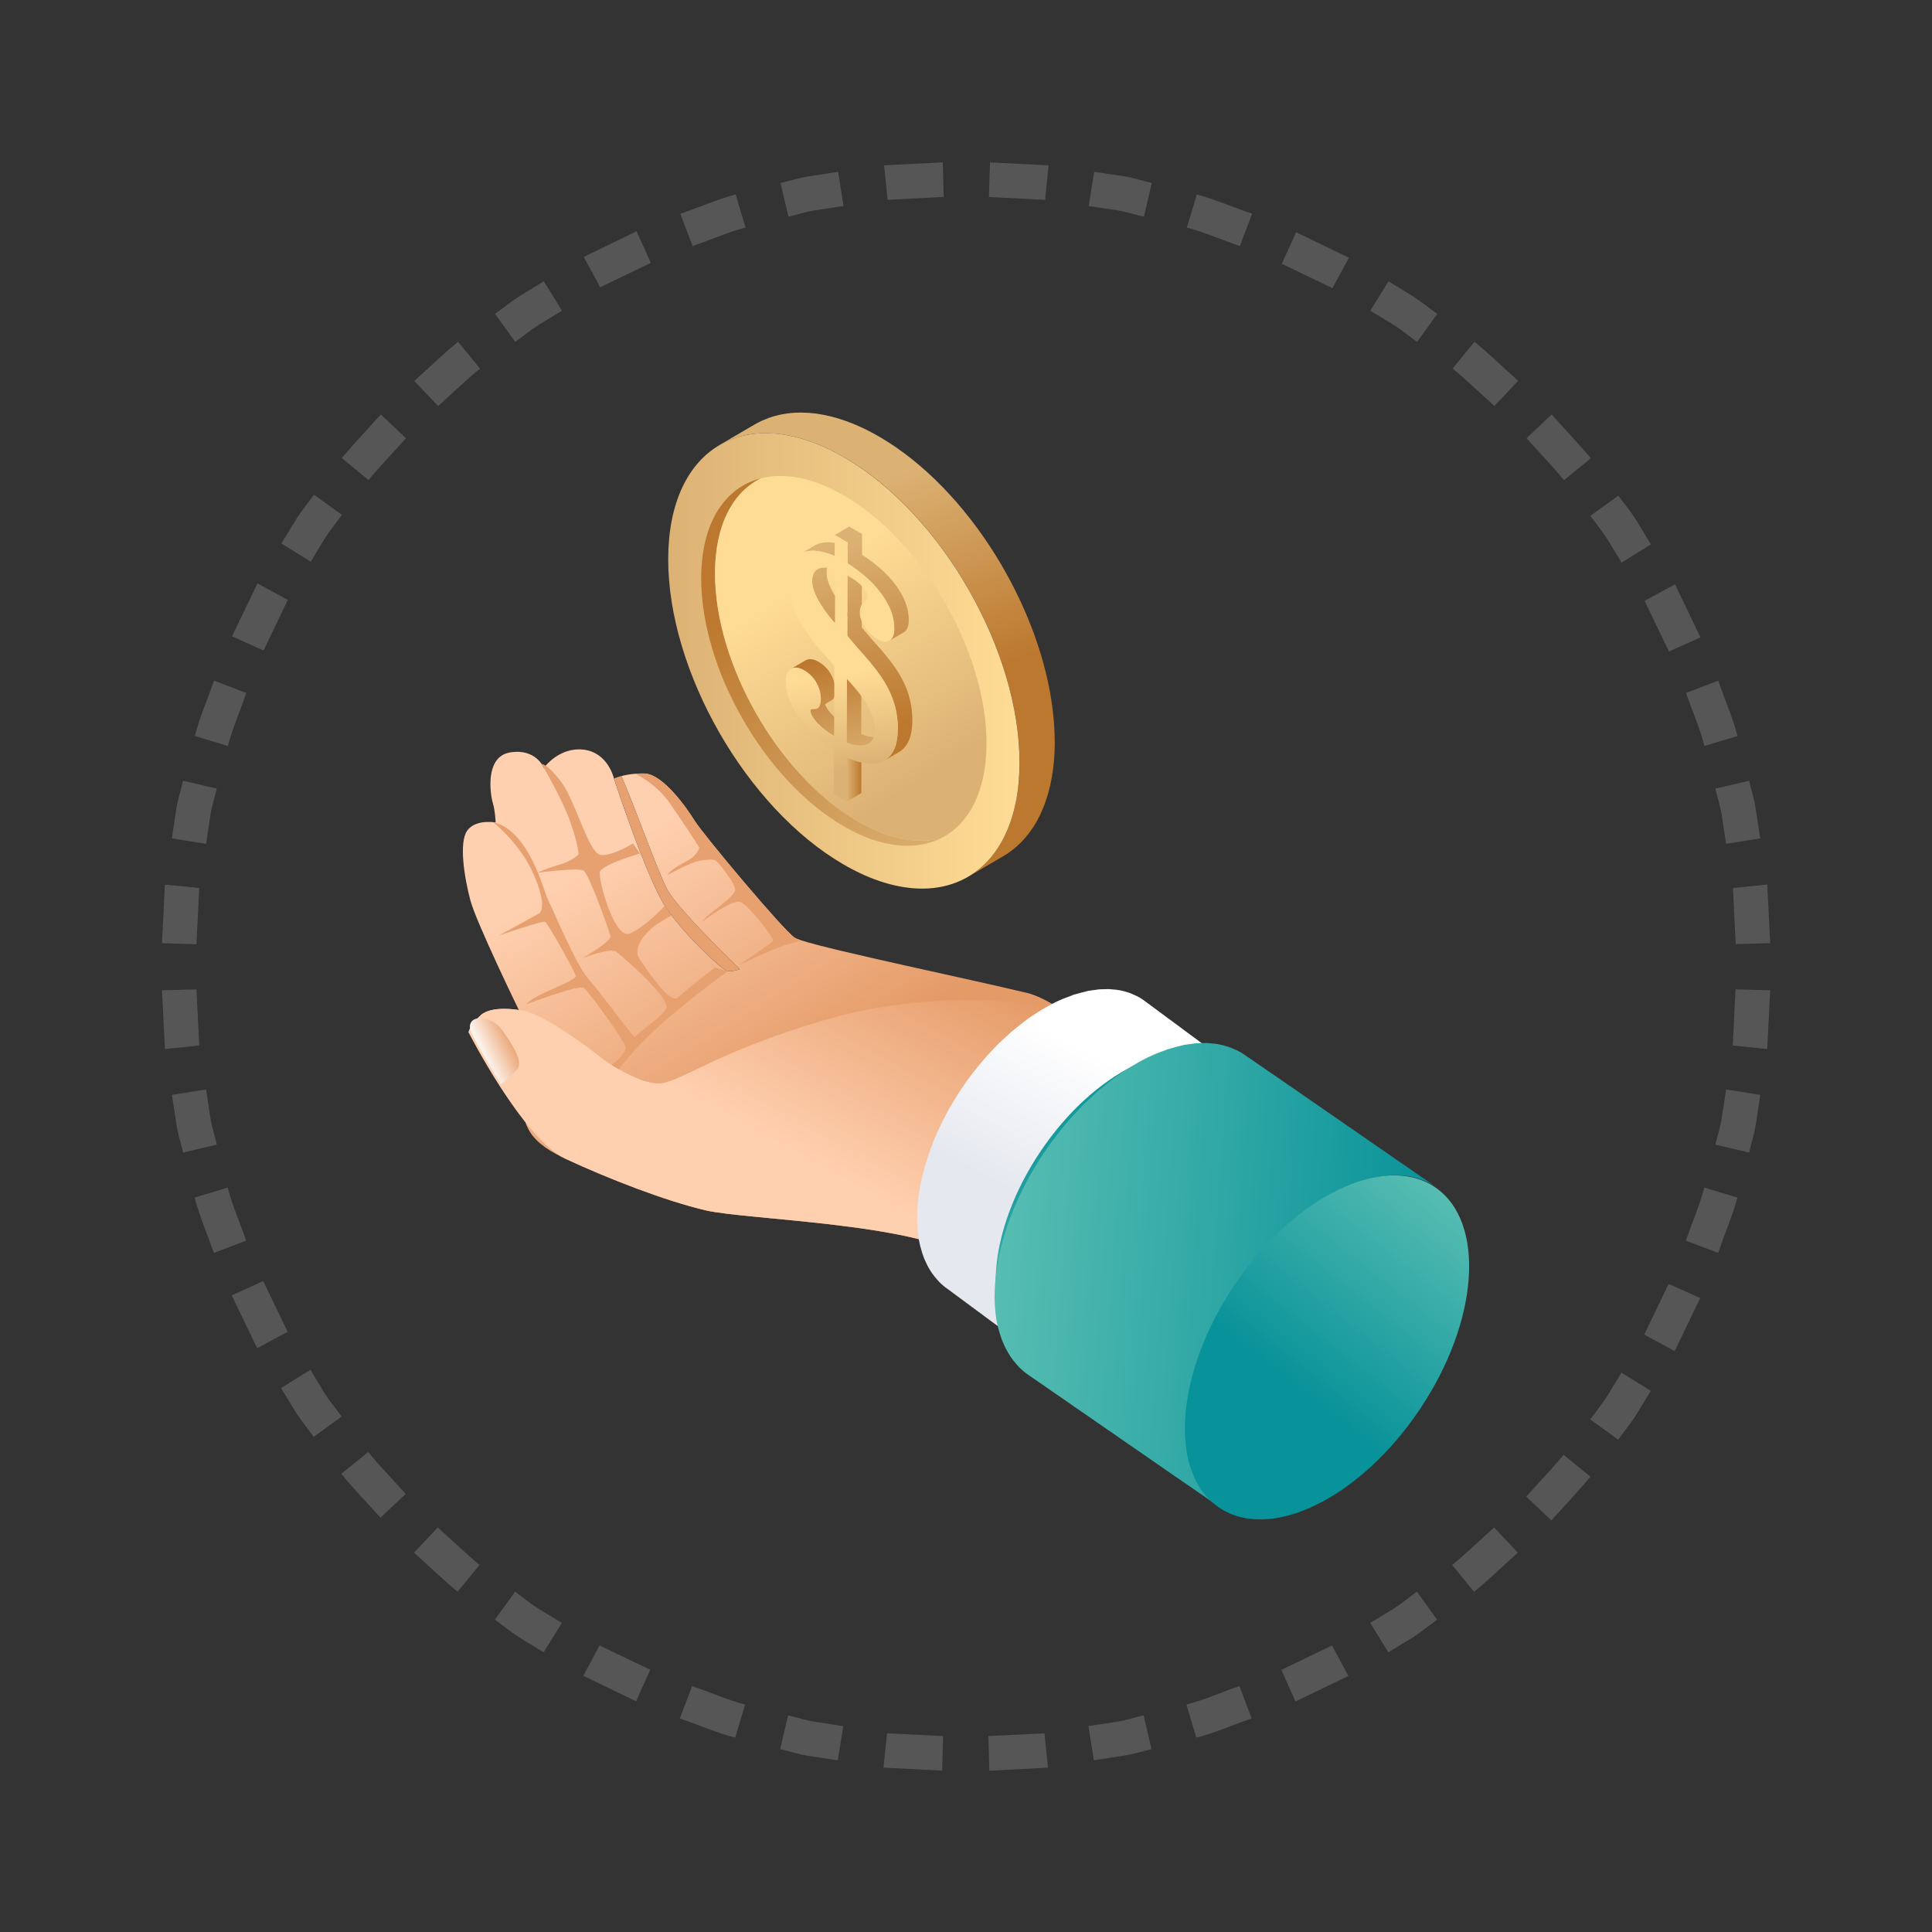 <svg width="192" height="192" viewBox="0 0 192 192" fill="none" xmlns="http://www.w3.org/2000/svg">
    <rect x="0" y="0" width="192" height="192" fill="#333333" stroke="none"/>
    <g opacity="0.42">
        <g opacity="0.42">
            <path fill-rule="evenodd" clip-rule="evenodd" d="M172.664 119.013L169.377 118.025C168.898 119.816 168.142 121.531 167.54 123.291L170.75 124.511C171.367 122.674 172.154 120.897 172.664 119.013Z" fill="#FCFCFE"/>
            <path fill-rule="evenodd" clip-rule="evenodd" d="M174.932 108.809L171.537 108.268L171.12 111.033C170.981 111.959 170.688 112.839 170.472 113.751L173.821 114.538C174.037 113.596 174.345 112.67 174.5 111.697L174.932 108.809Z" fill="#FCFCFE"/>
            <path fill-rule="evenodd" clip-rule="evenodd" d="M175.919 98.415L172.477 98.323L172.199 103.898L175.625 104.253L175.919 98.415Z" fill="#FCFCFE"/>
        </g>
    </g>
    <g opacity="0.42">
        <g opacity="0.42">
            <path fill-rule="evenodd" clip-rule="evenodd" d="M158.05 146.754L155.395 144.576C154.207 146.012 152.91 147.341 151.676 148.731L154.176 151.094C155.457 149.657 156.815 148.252 158.05 146.754Z" fill="#FCFCFE"/>
            <path fill-rule="evenodd" clip-rule="evenodd" d="M164.053 138.221L161.136 136.414L159.685 138.807C159.176 139.58 158.59 140.306 158.034 141.062L160.812 143.07C161.383 142.282 162 141.526 162.525 140.723L164.053 138.221Z" fill="#FCFCFE"/>
            <path fill-rule="evenodd" clip-rule="evenodd" d="M168.961 129L165.828 127.595L163.405 132.629L166.43 134.267L168.961 129Z" fill="#FCFCFE"/>
        </g>
    </g>
    <g opacity="0.42">
        <g opacity="0.42">
            <path fill-rule="evenodd" clip-rule="evenodd" d="M134.005 166.555L132.369 163.528L127.338 165.953L128.742 169.088L134.005 166.555Z" fill="#FCFCFE"/>
            <path fill-rule="evenodd" clip-rule="evenodd" d="M142.818 160.96L140.811 158.18C140.055 158.721 139.345 159.323 138.558 159.833L136.166 161.284L137.972 164.203L140.456 162.69C141.274 162.149 142.031 161.532 142.818 160.96Z" fill="#FCFCFE"/>
            <path fill-rule="evenodd" clip-rule="evenodd" d="M150.843 154.302L148.481 151.8C147.092 153.036 145.765 154.349 144.314 155.522L146.491 158.194C147.988 156.959 149.392 155.6 150.843 154.302Z" fill="#FCFCFE"/>
        </g>
    </g>
    <g opacity="0.42">
        <g opacity="0.42">
            <path fill-rule="evenodd" clip-rule="evenodd" d="M104.14 175.666L103.801 172.253L98.23 172.531L98.322 175.975L104.14 175.666Z" fill="#FCFCFE"/>
            <path fill-rule="evenodd" clip-rule="evenodd" d="M114.434 173.822L113.647 170.47C112.736 170.686 111.857 170.98 110.931 171.119L108.168 171.536L108.708 174.934L111.594 174.486C112.566 174.362 113.492 174.053 114.434 173.822Z" fill="#FCFCFE"/>
            <path fill-rule="evenodd" clip-rule="evenodd" d="M124.388 170.774L123.169 167.562C121.41 168.164 119.696 168.936 117.906 169.4L118.894 172.689C120.777 172.195 122.552 171.408 124.388 170.774Z" fill="#FCFCFE"/>
        </g>
    </g>
    <g opacity="0.42">
        <g opacity="0.42">
            <path fill-rule="evenodd" clip-rule="evenodd" d="M73.058 172.689L74.046 169.4C72.256 168.921 70.543 168.164 68.784 167.562L67.564 170.774C69.401 171.408 71.191 172.195 73.058 172.689Z" fill="#FCFCFE"/>
            <path fill-rule="evenodd" clip-rule="evenodd" d="M83.26 174.934L83.8 171.536L81.037 171.119C80.111 170.98 79.232 170.686 78.321 170.47L77.534 173.822C78.476 174.038 79.401 174.362 80.374 174.501L83.26 174.934Z" fill="#FCFCFE"/>
            <path fill-rule="evenodd" clip-rule="evenodd" d="M93.631 175.96L93.723 172.531L88.152 172.253L87.797 175.666L93.631 175.96Z" fill="#FCFCFE"/>
        </g>
    </g>
    <g opacity="0.42">
        <g opacity="0.42">
            <path fill-rule="evenodd" clip-rule="evenodd" d="M45.48 158.179L47.656 155.522C46.221 154.333 44.894 153.036 43.505 151.8L41.144 154.302C42.579 155.584 43.983 156.943 45.48 158.179Z" fill="#FCFCFE"/>
            <path fill-rule="evenodd" clip-rule="evenodd" d="M54.03 164.203L55.836 161.284L53.444 159.833C52.672 159.323 51.947 158.736 51.191 158.18L49.185 160.96C49.972 161.531 50.728 162.149 51.53 162.674L54.03 164.203Z" fill="#FCFCFE"/>
            <path fill-rule="evenodd" clip-rule="evenodd" d="M63.213 169.072L64.617 165.937L59.586 163.528L57.966 166.539L63.213 169.072Z" fill="#FCFCFE"/>
        </g>
    </g>
    <g opacity="0.42">
        <g opacity="0.42">
            <path fill-rule="evenodd" clip-rule="evenodd" d="M25.558 133.984L28.583 132.347L26.16 127.312L23.027 128.733L25.558 133.984Z" fill="#FCFCFE"/>
            <path fill-rule="evenodd" clip-rule="evenodd" d="M31.174 142.788L33.952 140.781C33.412 140.024 32.81 139.313 32.301 138.526L30.85 136.132L27.934 137.939L29.446 140.425C29.986 141.244 30.603 142.001 31.174 142.788Z" fill="#FCFCFE"/>
            <path fill-rule="evenodd" clip-rule="evenodd" d="M37.812 150.827L40.312 148.464C39.078 147.074 37.766 145.746 36.593 144.294L33.923 146.472C35.157 147.985 36.516 149.375 37.812 150.827Z" fill="#FCFCFE"/>
        </g>
    </g>
    <g opacity="0.42">
        <g opacity="0.42">
            <path fill-rule="evenodd" clip-rule="evenodd" d="M16.391 104.253L19.802 103.898L19.524 98.323L16.098 98.415L16.391 104.253Z" fill="#FCFCFE"/>
            <path fill-rule="evenodd" clip-rule="evenodd" d="M18.196 114.538L21.545 113.751C21.329 112.84 21.036 111.959 20.897 111.033L20.48 108.268L17.085 108.809L17.532 111.697C17.656 112.654 17.98 113.596 18.196 114.538Z" fill="#FCFCFE"/>
            <path fill-rule="evenodd" clip-rule="evenodd" d="M21.253 124.511L24.462 123.291C23.861 121.531 23.089 119.816 22.626 118.025L19.339 119.013C19.833 120.882 20.62 122.674 21.253 124.511Z" fill="#FCFCFE"/>
        </g>
    </g>
    <g opacity="0.42">
        <g opacity="0.42">
            <path fill-rule="evenodd" clip-rule="evenodd" d="M19.355 73.142L22.642 74.131C23.12 72.339 23.876 70.625 24.478 68.864L21.268 67.644C20.635 69.466 19.848 71.258 19.355 73.142Z" fill="#FCFCFE"/>
            <path fill-rule="evenodd" clip-rule="evenodd" d="M17.084 83.319L20.479 83.859L20.896 81.095C21.035 80.168 21.328 79.288 21.544 78.376L18.195 77.589C17.979 78.531 17.655 79.458 17.516 80.431L17.084 83.319Z" fill="#FCFCFE"/>
            <path fill-rule="evenodd" clip-rule="evenodd" d="M16.097 93.732L19.523 93.84L19.801 88.249L16.39 87.909L16.097 93.732Z" fill="#FCFCFE"/>
        </g>
    </g>
    <g opacity="0.42">
        <g opacity="0.42">
            <path fill-rule="evenodd" clip-rule="evenodd" d="M33.97 45.526L36.624 47.704C37.812 46.268 39.109 44.94 40.343 43.55L37.843 41.187C36.562 42.638 35.204 44.028 33.97 45.526Z" fill="#FCFCFE"/>
            <path fill-rule="evenodd" clip-rule="evenodd" d="M27.965 54.011L30.882 55.818L32.332 53.424C32.842 52.652 33.428 51.926 33.984 51.169L31.206 49.161C30.635 49.949 30.017 50.706 29.493 51.509L27.965 54.011Z" fill="#FCFCFE"/>
            <path fill-rule="evenodd" clip-rule="evenodd" d="M23.059 63.232L26.191 64.652L28.599 59.618L25.59 57.98L23.059 63.232Z" fill="#FCFCFE"/>
        </g>
    </g>
    <g opacity="0.42">
        <g opacity="0.42">
            <path fill-rule="evenodd" clip-rule="evenodd" d="M58.013 25.534L59.649 28.546L64.68 26.121L63.26 22.986L58.013 25.534Z" fill="#FCFCFE"/>
            <path fill-rule="evenodd" clip-rule="evenodd" d="M49.2 31.201L51.206 33.981C51.963 33.441 52.673 32.839 53.46 32.329L55.852 30.877L54.046 27.958L51.561 29.472C50.743 30.012 49.987 30.63 49.2 31.201Z" fill="#FCFCFE"/>
            <path fill-rule="evenodd" clip-rule="evenodd" d="M41.175 37.855L43.536 40.357C44.925 39.121 46.252 37.809 47.703 36.635L45.527 33.963C44.014 35.199 42.626 36.558 41.175 37.855Z" fill="#FCFCFE"/>
        </g>
    </g>
    <g opacity="0.42">
        <g opacity="0.42">
            <path fill-rule="evenodd" clip-rule="evenodd" d="M87.858 16.431L88.213 19.859L93.785 19.566L93.692 16.137L87.858 16.431Z" fill="#FCFCFE"/>
            <path fill-rule="evenodd" clip-rule="evenodd" d="M77.565 18.187L78.353 21.538C79.263 21.322 80.143 21.029 81.069 20.89L83.831 20.473L83.291 17.075L80.405 17.523C79.448 17.662 78.522 17.971 77.565 18.187Z" fill="#FCFCFE"/>
            <path fill-rule="evenodd" clip-rule="evenodd" d="M67.611 21.242L68.831 24.454C70.59 23.852 72.303 23.08 74.093 22.616L73.105 19.327C71.238 19.821 69.448 20.624 67.611 21.242Z" fill="#FCFCFE"/>
        </g>
    </g>
    <g opacity="0.42">
        <g opacity="0.42">
            <path fill-rule="evenodd" clip-rule="evenodd" d="M118.94 19.327L117.952 22.616C119.742 23.095 121.455 23.852 123.215 24.454L124.434 21.242C122.613 20.624 120.823 19.836 118.94 19.327Z" fill="#FCFCFE"/>
            <path fill-rule="evenodd" clip-rule="evenodd" d="M108.739 17.075L108.199 20.473L110.962 20.89C111.888 21.029 112.767 21.322 113.678 21.539L114.465 18.187C113.524 17.971 112.598 17.647 111.625 17.508L108.739 17.075Z" fill="#FCFCFE"/>
            <path fill-rule="evenodd" clip-rule="evenodd" d="M98.384 16.137L98.276 19.581L103.863 19.859L104.202 16.431L98.384 16.137Z" fill="#FCFCFE"/>
        </g>
    </g>
    <g opacity="0.42">
        <g opacity="0.42">
            <path fill-rule="evenodd" clip-rule="evenodd" d="M146.536 33.963L144.36 36.619C145.796 37.809 147.123 39.106 148.512 40.341L150.873 37.84C149.422 36.558 148.033 35.199 146.536 33.963Z" fill="#FCFCFE"/>
            <path fill-rule="evenodd" clip-rule="evenodd" d="M137.987 27.958L136.182 30.877L138.574 32.329C139.345 32.839 140.071 33.425 140.827 33.981L142.833 31.201C142.046 30.63 141.29 30.012 140.487 29.487L137.987 27.958Z" fill="#FCFCFE"/>
            <path fill-rule="evenodd" clip-rule="evenodd" d="M128.804 23.08L127.384 26.215L132.415 28.64L134.051 25.613L128.804 23.08Z" fill="#FCFCFE"/>
        </g>
    </g>
    <g opacity="0.42">
        <g opacity="0.42">
            <path fill-rule="evenodd" clip-rule="evenodd" d="M166.461 58.074L163.437 59.711L165.86 64.746L168.992 63.341L166.461 58.074Z" fill="#FCFCFE"/>
            <path fill-rule="evenodd" clip-rule="evenodd" d="M160.828 49.255L158.05 51.263C158.59 52.019 159.192 52.73 159.701 53.517L161.152 55.911L164.069 54.104L162.556 51.618C162.031 50.784 161.399 50.043 160.828 49.255Z" fill="#FCFCFE"/>
            <path fill-rule="evenodd" clip-rule="evenodd" d="M154.207 41.187L151.707 43.55C152.942 44.94 154.253 46.268 155.426 47.719L158.096 45.542C156.846 44.044 155.488 42.654 154.207 41.187Z" fill="#FCFCFE"/>
        </g>
    </g>
    <g opacity="0.42">
        <g opacity="0.42">
            <path fill-rule="evenodd" clip-rule="evenodd" d="M175.627 87.909L172.216 88.249L172.494 93.824L175.92 93.732L175.627 87.909Z" fill="#FCFCFE"/>
            <path fill-rule="evenodd" clip-rule="evenodd" d="M173.821 77.589L170.472 78.376C170.688 79.288 170.981 80.168 171.12 81.095L171.537 83.859L174.932 83.319L174.484 80.431C174.361 79.458 174.037 78.531 173.821 77.589Z" fill="#FCFCFE"/>
            <path fill-rule="evenodd" clip-rule="evenodd" d="M170.765 67.644L167.555 68.864C168.157 70.625 168.928 72.339 169.391 74.131L172.678 73.142C172.184 71.273 171.382 69.482 170.765 67.644Z" fill="#FCFCFE"/>
        </g>
    </g>
    <path d="M124.159 116.973C111.82 121.091 108.499 136.83 108.499 136.83C108.499 136.83 100.348 129.122 96.4 125.365C92.453 121.608 74.213 121.242 70.144 120.287C66.076 119.332 60.428 117.129 56.195 115.157C51.963 113.184 52.137 111.418 51.772 109.158C51.407 106.899 46.566 102.591 46.566 102.591C46.566 102.591 46.68 101.875 47.785 100.882C48.867 99.912 51.448 100.357 51.561 100.377C51.563 100.377 51.565 100.379 51.565 100.379C51.565 100.379 47.331 91.681 46.741 89.457C46.151 87.235 45.585 83.731 46.429 82.549C47.274 81.366 49.254 81.738 49.254 81.738C49.254 81.738 49.218 80.584 48.979 79.81C48.74 79.039 48.119 75.198 50.694 74.774C53.274 74.35 54.049 76.31 54.049 76.31C54.049 76.31 55.551 74.207 57.998 74.5C60.448 74.794 61.012 77.368 61.012 77.368C61.012 77.368 64.332 87.542 66.256 90.308C68.18 93.073 71.822 96.465 72.323 96.516C72.826 96.568 73.513 96.321 73.513 96.321C73.513 96.321 67.47 90.475 66.341 88.459C65.466 86.895 62.921 79.735 61.754 77.123C62.105 77.032 62.573 76.94 63.134 76.896C63.412 76.874 63.716 76.865 64.038 76.871C65.887 76.914 68.283 80.347 69.062 81.61C69.842 82.874 77.839 92.461 78.993 93.201C79.084 93.258 79.268 93.332 79.532 93.421C82.609 94.448 96.576 97.346 102.09 98.682C102.929 98.885 103.965 99.39 105.126 100.108C112.268 104.518 124.159 116.973 124.159 116.973Z" fill="url(#paint0_linear_7529_352528)"/>
    <path d="M124.159 116.973C111.82 121.091 108.498 136.83 108.498 136.83C108.498 136.83 100.347 129.122 96.4 125.365C92.453 121.608 74.213 121.242 70.144 120.287C66.076 119.332 60.428 117.129 56.194 115.157C51.963 113.184 46.565 102.591 46.565 102.591C46.565 102.591 46.68 101.875 47.785 100.882C48.867 99.912 51.448 100.357 51.561 100.377C51.562 100.377 51.565 100.379 51.565 100.379C53.947 100.435 60.047 105.35 60.047 105.35C60.047 105.35 63.373 107.703 65.474 107.669C67.578 107.637 71.312 104.361 82.761 101.149C94.21 97.939 105.129 100.108 105.129 100.108C112.268 104.518 124.159 116.973 124.159 116.973Z" fill="url(#paint1_linear_7529_352528)"/>
    <path d="M49.017 81.704C49.017 81.704 51.562 83.745 52.859 86.519C54.156 89.294 53.994 90.539 53.552 90.796C53.11 91.052 49.55 92.978 49.55 92.978C49.55 92.978 53.95 91.462 54.191 91.605C54.432 91.749 57.233 96.715 57.221 97.022C57.209 97.328 55.393 98.054 53.986 98.712C52.579 99.371 52.287 99.81 52.287 99.81C52.287 99.81 57.531 97.825 58.012 98.173C58.492 98.521 62.068 103.42 62.174 104.075C62.281 104.727 60.779 105.829 60.779 105.829L61.499 106.259C61.499 106.259 62.753 104.649 64.051 103.339C65.352 102.028 67.114 100.58 68.393 99.516C69.672 98.452 72.325 96.516 72.325 96.516L71.056 96.15C71.056 96.15 68.152 98.396 67.365 99.136C66.578 99.876 64.243 96.296 63.53 95.253C62.818 94.213 64.188 92.584 65.279 91.856C66.37 91.128 66.716 91.011 66.716 91.011L66.07 90.018C66.07 90.018 64.107 92.148 62.585 92.775C61.063 93.401 59.398 87.335 59.625 86.627C59.852 85.919 63.597 84.815 63.597 84.815L62.895 83.832C62.895 83.832 60.876 85.079 59.7 84.968C58.523 84.857 57.189 79.592 55.8 77.744C54.41 75.896 53.836 75.92 53.836 75.92C53.836 75.92 55.892 79.436 56.68 81.684C57.467 83.932 57.503 84.902 57.503 84.902C57.503 84.902 56.941 85.543 55.496 85.965C54.051 86.384 53.441 86.728 53.441 86.728C53.441 86.728 57.467 86.189 58.006 86.527C58.545 86.865 60.548 92.512 60.665 93.041C60.781 93.57 57.9 95.204 57.9 95.204C57.9 95.204 60.708 94.132 61.257 94.591C61.805 95.048 66.848 99.281 66.167 100.307C65.486 101.334 63.126 102.82 63.104 103.066C63.084 103.313 59.508 98.414 58.403 97.193C57.298 95.971 54.756 89.988 54.397 89.254C54.032 88.522 52.557 82.502 49.017 81.704Z" fill="#E7A06F"/>
    <path d="M73.514 96.319C73.514 96.319 72.826 96.568 72.324 96.514C71.823 96.463 68.182 93.071 66.257 90.306C64.335 87.54 61.014 77.366 61.014 77.366C61.014 77.366 61.278 77.245 61.756 77.121C62.922 79.735 65.468 86.893 66.342 88.457C67.471 90.474 73.514 96.319 73.514 96.319Z" fill="#E7A06F"/>
    <path d="M79.536 93.419C79.536 93.419 79.183 93.692 78.338 93.831C77.505 93.968 73.572 95.842 73.45 95.9C73.548 95.832 76.726 93.706 76.836 93.495C76.947 93.282 74.436 89.998 73.608 89.648C72.79 89.302 69.899 91.522 69.818 91.581C69.834 91.554 69.984 91.301 70.304 91.016C70.641 90.718 72.848 89.139 73.045 88.56C73.24 87.979 71.49 85.811 71.192 85.569C70.892 85.326 70.221 85.435 69.422 85.567C68.636 85.696 66.388 86.925 66.317 86.963C66.337 86.931 66.659 86.394 68.042 85.696C69.471 84.974 69.487 84.194 69.487 84.194C69.487 84.194 67.813 81.599 66.495 79.723C65.177 77.847 63.134 76.892 63.134 76.892C63.412 76.871 63.716 76.861 64.038 76.867C65.887 76.91 68.283 80.343 69.062 81.606C69.842 82.87 77.839 92.457 78.993 93.197C79.09 93.258 79.272 93.332 79.536 93.419Z" fill="#E7A06F"/>
    <path d="M46.713 102.203C46.504 100.779 48.843 100.834 49.92 102.392C50.998 103.949 52.04 105.554 51.381 106.306C50.722 107.058 49.774 107.758 49.774 107.758C49.774 107.758 46.818 102.925 46.713 102.203Z" fill="url(#paint2_linear_7529_352528)"/>
    <path d="M94.213 128.126C93.891 127.909 93.601 127.658 93.33 127.388C93.243 127.3 93.168 127.203 93.088 127.111C92.912 126.914 92.746 126.708 92.594 126.487C92.513 126.369 92.44 126.246 92.365 126.123C92.233 125.9 92.113 125.667 92.002 125.425C91.943 125.293 91.882 125.162 91.826 125.025C91.718 124.748 91.627 124.458 91.544 124.162C91.513 124.044 91.471 123.935 91.444 123.816C91.343 123.394 91.266 122.956 91.215 122.499C91.207 122.419 91.207 122.334 91.199 122.254C91.163 121.872 91.144 121.48 91.142 121.079C91.142 120.914 91.15 120.743 91.155 120.573C91.165 120.241 91.183 119.907 91.215 119.565C91.232 119.376 91.254 119.187 91.278 118.994C91.321 118.648 91.376 118.3 91.442 117.946C91.463 117.823 91.473 117.705 91.499 117.58C91.513 117.514 91.534 117.447 91.548 117.383C91.627 117.015 91.722 116.641 91.823 116.265C91.858 116.134 91.88 116.005 91.919 115.873C91.929 115.84 91.943 115.804 91.953 115.77C92.008 115.579 92.077 115.386 92.138 115.193C92.215 114.954 92.282 114.718 92.367 114.477C92.387 114.421 92.411 114.364 92.432 114.308C92.486 114.161 92.545 114.014 92.602 113.864C92.681 113.66 92.752 113.457 92.837 113.252C92.888 113.129 92.945 113.005 92.999 112.882C93.058 112.743 93.119 112.605 93.182 112.466C93.234 112.353 93.279 112.239 93.33 112.128C93.46 111.848 93.603 111.565 93.745 111.285C93.774 111.227 93.8 111.171 93.83 111.114C93.838 111.098 93.845 111.08 93.853 111.064C94.031 110.72 94.218 110.378 94.414 110.034C94.463 109.948 94.516 109.863 94.568 109.777C94.631 109.668 94.698 109.558 94.763 109.449C94.848 109.308 94.929 109.164 95.018 109.023C95.203 108.725 95.397 108.426 95.596 108.13C95.622 108.092 95.647 108.055 95.673 108.017C95.904 107.677 96.141 107.342 96.382 107.018C96.431 106.951 96.484 106.887 96.535 106.819C96.624 106.702 96.713 106.589 96.802 106.475C96.922 106.32 97.041 106.161 97.163 106.01C97.278 105.869 97.396 105.737 97.512 105.6C97.629 105.463 97.743 105.326 97.86 105.19C97.923 105.119 97.984 105.041 98.047 104.97C98.199 104.798 98.355 104.643 98.509 104.478C98.663 104.313 98.815 104.146 98.971 103.989C99.016 103.943 99.058 103.893 99.103 103.848C99.206 103.744 99.314 103.655 99.419 103.553C99.715 103.265 100.013 102.984 100.317 102.718C100.388 102.654 100.457 102.583 100.53 102.519C100.591 102.467 100.652 102.43 100.713 102.38C101.337 101.853 101.969 101.365 102.606 100.934C102.693 100.876 102.778 100.824 102.865 100.769C103.536 100.329 104.209 99.929 104.878 99.603C105.413 99.343 105.943 99.132 106.47 98.947C106.536 98.923 106.605 98.887 106.67 98.865C106.753 98.837 106.832 98.825 106.912 98.799C107.226 98.702 107.536 98.621 107.844 98.551C107.943 98.529 108.043 98.491 108.142 98.471C108.197 98.461 108.249 98.459 108.304 98.45C108.478 98.418 108.647 98.4 108.819 98.378C108.959 98.36 109.101 98.33 109.239 98.32C109.306 98.314 109.372 98.318 109.441 98.314C109.565 98.306 109.687 98.306 109.81 98.304C109.924 98.302 110.041 98.292 110.153 98.294C110.271 98.298 110.386 98.314 110.502 98.322C110.597 98.33 110.694 98.334 110.789 98.346C110.844 98.352 110.899 98.352 110.954 98.36C111.201 98.394 111.442 98.439 111.677 98.499C111.685 98.501 111.692 98.505 111.7 98.507C111.728 98.513 111.752 98.525 111.779 98.531C111.971 98.583 112.16 98.638 112.342 98.706C112.421 98.736 112.494 98.774 112.571 98.808C112.642 98.837 112.711 98.867 112.78 98.899C112.841 98.929 112.906 98.951 112.967 98.983C113.171 99.086 113.37 99.203 113.561 99.331C113.569 99.337 113.577 99.341 113.585 99.347L121.815 105.437C121.558 105.264 121.286 105.119 121.01 104.989C120.941 104.958 120.872 104.928 120.803 104.898C120.544 104.789 120.282 104.695 120.007 104.621C119.982 104.613 119.956 104.604 119.928 104.598C119.632 104.522 119.326 104.472 119.014 104.436C118.922 104.427 118.825 104.421 118.73 104.413C118.501 104.395 118.27 104.391 118.036 104.393C117.913 104.395 117.793 104.397 117.668 104.403C117.463 104.415 117.252 104.44 117.043 104.466C116.873 104.488 116.705 104.506 116.534 104.538C116.382 104.566 116.226 104.606 116.07 104.641C115.764 104.711 115.456 104.79 115.142 104.888C114.994 104.934 114.846 104.983 114.696 105.035C114.169 105.22 113.638 105.429 113.104 105.692C112.435 106.018 111.76 106.418 111.089 106.859C111.004 106.915 110.917 106.966 110.832 107.024C110.197 107.456 109.565 107.943 108.939 108.47C108.807 108.582 108.675 108.693 108.543 108.808C108.241 109.075 107.941 109.357 107.645 109.644C107.497 109.787 107.347 109.926 107.199 110.075C107.043 110.234 106.891 110.402 106.737 110.565C106.518 110.799 106.299 111.034 106.084 111.281C105.969 111.412 105.855 111.549 105.74 111.684C105.499 111.971 105.261 112.265 105.028 112.566C104.939 112.679 104.85 112.792 104.763 112.908C104.444 113.333 104.128 113.767 103.824 114.218C103.53 114.656 103.255 115.096 102.991 115.537C102.926 115.645 102.861 115.754 102.798 115.861C102.537 116.307 102.288 116.753 102.057 117.2C102.028 117.258 102.002 117.313 101.973 117.371C101.773 117.765 101.586 118.161 101.408 118.555C101.347 118.692 101.286 118.831 101.227 118.968C101.084 119.296 100.954 119.625 100.828 119.953C100.771 120.1 100.711 120.249 100.658 120.396C100.55 120.695 100.457 120.991 100.362 121.288C100.301 121.476 100.236 121.667 100.181 121.854C100.131 122.023 100.094 122.189 100.05 122.356C99.95 122.73 99.855 123.103 99.778 123.471C99.739 123.66 99.707 123.845 99.673 124.032C99.608 124.386 99.553 124.736 99.51 125.083C99.486 125.274 99.464 125.462 99.446 125.649C99.415 125.994 99.397 126.33 99.387 126.662C99.381 126.831 99.373 127 99.373 127.165C99.375 127.565 99.397 127.955 99.431 128.335C99.439 128.418 99.439 128.506 99.446 128.587C99.498 129.043 99.575 129.48 99.675 129.902C99.703 130.021 99.744 130.133 99.776 130.25C99.859 130.546 99.95 130.835 100.056 131.111C100.11 131.249 100.173 131.38 100.232 131.513C100.342 131.754 100.463 131.987 100.595 132.209C100.668 132.333 100.743 132.456 100.824 132.575C100.974 132.796 101.142 133.001 101.315 133.2C101.396 133.291 101.471 133.389 101.558 133.476C101.829 133.747 102.119 133.999 102.44 134.214L94.213 128.126Z" fill="url(#paint3_linear_7529_352528)"/>
    <path d="M102.027 134.413C104.317 135.966 107.478 135.758 110.735 134.168C113.991 132.579 117.342 129.606 120.015 125.63C125.369 117.685 125.989 108.733 121.396 105.634C119.107 104.088 115.945 104.299 112.689 105.888C109.432 107.478 106.081 110.447 103.409 114.417C98.055 122.375 97.437 131.326 102.027 134.413Z" fill="url(#paint4_linear_7529_352528)"/>
    <path d="M140.35 116.339C140.38 116.357 140.409 116.373 140.439 116.393L138.086 114.774C138.116 114.792 138.146 114.807 138.175 114.827L135.823 113.208C135.852 113.226 135.882 113.242 135.912 113.262L133.559 111.643C133.589 111.661 133.618 111.677 133.648 111.697L131.295 110.078C131.325 110.095 131.355 110.111 131.384 110.131L129.032 108.512C129.061 108.53 129.091 108.546 129.12 108.566L123.673 104.817C123.665 104.811 123.656 104.805 123.648 104.799C123.435 104.657 123.216 104.528 122.991 104.413C122.923 104.379 122.852 104.353 122.783 104.321C122.706 104.285 122.631 104.252 122.552 104.22C122.468 104.184 122.385 104.14 122.298 104.108C122.095 104.033 121.885 103.971 121.674 103.916C121.645 103.908 121.617 103.896 121.587 103.888C121.577 103.886 121.57 103.882 121.56 103.88C121.299 103.814 121.031 103.762 120.76 103.725C120.701 103.717 120.638 103.717 120.577 103.709C120.472 103.697 120.366 103.691 120.261 103.683C120.131 103.673 120.004 103.655 119.874 103.651C119.75 103.647 119.622 103.659 119.495 103.661C119.359 103.663 119.225 103.665 119.087 103.673C119.012 103.677 118.941 103.673 118.864 103.679C118.712 103.691 118.554 103.725 118.398 103.742C118.209 103.766 118.021 103.786 117.828 103.822C117.768 103.832 117.709 103.836 117.65 103.846C117.542 103.868 117.429 103.91 117.32 103.933C116.979 104.009 116.636 104.099 116.29 104.208C116.199 104.236 116.113 104.25 116.022 104.28C115.949 104.303 115.874 104.345 115.801 104.371C115.217 104.576 114.63 104.809 114.038 105.097C113.298 105.459 112.552 105.901 111.81 106.388C111.715 106.452 111.621 106.507 111.524 106.571C110.819 107.048 110.121 107.587 109.43 108.172C109.363 108.228 109.294 108.27 109.227 108.327C109.148 108.395 109.071 108.476 108.992 108.546C108.656 108.84 108.327 109.153 107.999 109.471C107.883 109.582 107.764 109.682 107.65 109.795C107.601 109.845 107.553 109.901 107.504 109.95C107.332 110.125 107.162 110.31 106.993 110.493C106.823 110.674 106.649 110.847 106.482 111.036C106.41 111.116 106.343 111.201 106.272 111.281C106.142 111.43 106.016 111.581 105.887 111.734C105.759 111.888 105.629 112.033 105.501 112.19C105.365 112.357 105.234 112.534 105.102 112.705C105.003 112.832 104.905 112.958 104.806 113.087C104.751 113.161 104.691 113.232 104.636 113.306C104.37 113.666 104.107 114.034 103.851 114.412C103.823 114.453 103.794 114.495 103.766 114.537C103.545 114.865 103.332 115.193 103.126 115.524C103.03 115.681 102.939 115.838 102.846 115.995C102.773 116.116 102.7 116.238 102.629 116.359C102.574 116.454 102.515 116.548 102.459 116.643C102.242 117.023 102.037 117.403 101.84 117.783C101.83 117.801 101.822 117.821 101.812 117.839C101.779 117.902 101.751 117.966 101.719 118.028C101.561 118.338 101.406 118.65 101.259 118.961C101.2 119.086 101.151 119.211 101.096 119.336C101.027 119.49 100.959 119.643 100.894 119.798C100.835 119.935 100.77 120.07 100.715 120.208C100.622 120.434 100.541 120.659 100.454 120.886C100.391 121.049 100.326 121.212 100.267 121.375C100.245 121.437 100.217 121.501 100.196 121.562C100.101 121.829 100.026 122.089 99.941 122.354C99.874 122.567 99.799 122.781 99.736 122.992C99.724 123.03 99.71 123.07 99.698 123.108C99.657 123.255 99.631 123.396 99.592 123.541C99.481 123.957 99.375 124.371 99.288 124.778C99.272 124.85 99.248 124.926 99.235 124.997C99.207 125.135 99.197 125.266 99.171 125.401C99.1 125.793 99.037 126.179 98.99 126.561C98.962 126.773 98.941 126.982 98.921 127.191C98.885 127.571 98.865 127.941 98.856 128.307C98.85 128.494 98.84 128.683 98.84 128.866C98.842 129.311 98.865 129.745 98.903 130.167C98.911 130.256 98.911 130.35 98.921 130.437C98.978 130.942 99.063 131.428 99.175 131.893C99.207 132.026 99.25 132.148 99.288 132.277C99.379 132.605 99.479 132.928 99.6 133.234C99.659 133.385 99.728 133.53 99.793 133.675C99.915 133.944 100.05 134.201 100.196 134.449C100.277 134.586 100.359 134.722 100.448 134.853C100.616 135.098 100.8 135.324 100.993 135.543C101.084 135.645 101.167 135.754 101.261 135.849C101.561 136.15 101.881 136.428 102.236 136.667L104.242 138.045C104.326 138.109 104.411 138.171 104.5 138.23L106.503 139.609C106.588 139.672 106.673 139.734 106.762 139.794L108.765 141.172C108.85 141.236 108.935 141.297 109.023 141.357L111.029 142.737C111.114 142.801 111.198 142.863 111.287 142.922L113.292 144.303C113.377 144.366 113.462 144.428 113.551 144.488L115.556 145.868C115.641 145.932 115.726 145.993 115.815 146.053L121.262 149.802C120.906 149.564 120.585 149.285 120.287 148.985C120.192 148.889 120.107 148.78 120.018 148.679C119.825 148.46 119.639 148.233 119.474 147.988C119.385 147.857 119.302 147.722 119.221 147.585C119.075 147.338 118.943 147.081 118.82 146.815C118.753 146.668 118.684 146.523 118.625 146.369C118.505 146.065 118.406 145.745 118.313 145.417C118.278 145.287 118.232 145.164 118.201 145.033C118.09 144.565 118.003 144.082 117.946 143.577C117.936 143.487 117.936 143.39 117.928 143.298C117.891 142.877 117.867 142.447 117.865 142.003C117.865 141.82 117.875 141.632 117.881 141.447C117.891 141.079 117.913 140.707 117.948 140.327C117.968 140.12 117.991 139.909 118.017 139.698C118.064 139.316 118.128 138.926 118.199 138.535C118.236 138.328 118.27 138.123 118.315 137.914C118.402 137.506 118.507 137.095 118.617 136.679C118.666 136.494 118.708 136.311 118.761 136.124C118.822 135.915 118.895 135.706 118.962 135.495C119.067 135.167 119.172 134.841 119.29 134.509C119.349 134.346 119.414 134.183 119.478 134.019C119.616 133.657 119.762 133.293 119.918 132.929C119.983 132.776 120.05 132.625 120.119 132.472C120.316 132.036 120.522 131.599 120.745 131.161C120.776 131.098 120.806 131.036 120.837 130.972C121.092 130.477 121.368 129.984 121.656 129.49C121.727 129.371 121.798 129.25 121.872 129.13C122.166 128.641 122.468 128.154 122.793 127.671C123.129 127.171 123.478 126.69 123.833 126.219C123.93 126.089 124.029 125.966 124.127 125.839C124.386 125.504 124.65 125.18 124.917 124.864C125.043 124.715 125.167 124.564 125.296 124.416C125.535 124.144 125.775 123.883 126.02 123.625C126.19 123.444 126.359 123.257 126.531 123.082C126.693 122.917 126.861 122.764 127.025 122.604C127.354 122.286 127.684 121.974 128.019 121.68C128.165 121.55 128.311 121.429 128.459 121.306C129.15 120.723 129.849 120.182 130.553 119.704C130.648 119.641 130.743 119.585 130.837 119.521C131.58 119.034 132.326 118.593 133.068 118.231C133.66 117.942 134.248 117.709 134.83 117.505C134.996 117.447 135.16 117.391 135.323 117.341C135.669 117.234 136.01 117.145 136.35 117.069C136.521 117.031 136.693 116.985 136.863 116.956C137.052 116.922 137.24 116.9 137.427 116.878C137.66 116.848 137.893 116.82 138.12 116.806C138.256 116.798 138.39 116.796 138.525 116.795C138.785 116.791 139.042 116.796 139.294 116.816C139.399 116.824 139.505 116.83 139.608 116.842C139.953 116.882 140.291 116.936 140.619 117.019C140.648 117.027 140.676 117.039 140.705 117.045C141.007 117.127 141.299 117.23 141.586 117.351C141.663 117.383 141.74 117.417 141.815 117.453C142.122 117.596 142.422 117.755 142.707 117.948L140.35 116.339Z" fill="url(#paint5_linear_7529_352528)"/>
    <path d="M121.159 149.824C123.693 151.543 127.192 151.314 130.796 149.554C134.399 147.793 138.11 144.503 141.066 140.104C146.993 131.312 147.678 121.403 142.596 117.972C140.062 116.261 136.562 116.494 132.959 118.254C129.355 120.014 125.645 123.3 122.688 127.694C116.759 136.5 116.075 146.409 121.159 149.824Z" fill="url(#paint6_linear_7529_352528)"/>
    <path d="M104.803 72.994C104.801 72.944 104.797 72.892 104.795 72.843C104.791 72.735 104.785 72.628 104.781 72.52C104.776 72.395 104.772 72.268 104.764 72.142C104.758 72.045 104.748 71.948 104.74 71.85C104.732 71.737 104.722 71.623 104.712 71.51C104.707 71.434 104.703 71.361 104.695 71.285C104.679 71.122 104.659 70.959 104.641 70.798C104.632 70.704 104.622 70.611 104.61 70.517C104.606 70.486 104.604 70.456 104.6 70.424C104.562 70.129 104.521 69.835 104.476 69.541C104.476 69.535 104.474 69.527 104.472 69.521C104.466 69.479 104.456 69.435 104.45 69.394C104.41 69.147 104.369 68.9 104.324 68.652C104.316 68.608 104.306 68.562 104.296 68.518C104.274 68.401 104.249 68.284 104.225 68.166C104.195 68.023 104.17 67.878 104.138 67.735C104.12 67.655 104.101 67.574 104.083 67.494C104.053 67.367 104.024 67.237 103.994 67.11C103.97 67.011 103.951 66.913 103.925 66.814C103.895 66.694 103.862 66.575 103.832 66.456C103.799 66.326 103.767 66.199 103.732 66.07C103.714 66.006 103.7 65.943 103.682 65.879C103.635 65.71 103.584 65.539 103.534 65.37C103.503 65.26 103.473 65.153 103.439 65.043C103.43 65.012 103.422 64.982 103.412 64.95C103.319 64.646 103.222 64.343 103.122 64.041C103.12 64.037 103.12 64.033 103.118 64.029C103.108 64.001 103.098 63.975 103.09 63.948C103.001 63.679 102.909 63.41 102.812 63.144C102.796 63.102 102.78 63.059 102.764 63.017C102.727 62.915 102.69 62.816 102.652 62.714C102.599 62.571 102.547 62.426 102.49 62.283C102.455 62.191 102.417 62.1 102.38 62.008C102.336 61.897 102.291 61.785 102.245 61.672C102.212 61.591 102.182 61.509 102.149 61.428C102.082 61.264 102.011 61.103 101.942 60.942C101.904 60.855 101.868 60.769 101.831 60.682C101.817 60.652 101.805 60.62 101.792 60.59C101.667 60.306 101.539 60.023 101.409 59.741C101.403 59.729 101.397 59.717 101.391 59.705C101.353 59.623 101.314 59.544 101.274 59.462C101.172 59.245 101.069 59.029 100.963 58.812C100.945 58.778 100.927 58.744 100.911 58.711C100.823 58.533 100.732 58.358 100.641 58.183C100.568 58.04 100.497 57.897 100.422 57.756C100.408 57.73 100.392 57.704 100.378 57.678C100.136 57.223 99.883 56.771 99.624 56.324C99.603 56.286 99.583 56.246 99.561 56.208C99.494 56.095 99.425 55.983 99.358 55.87C99.249 55.687 99.141 55.504 99.028 55.323C98.93 55.162 98.827 55.001 98.725 54.842C98.61 54.663 98.498 54.484 98.381 54.307C98.344 54.249 98.306 54.187 98.267 54.13C98.174 53.99 98.079 53.853 97.984 53.714C97.919 53.619 97.856 53.523 97.791 53.428C97.586 53.131 97.377 52.835 97.163 52.544L97.162 52.542C97.158 52.538 97.156 52.535 97.152 52.531C96.911 52.202 96.666 51.878 96.418 51.56C96.406 51.546 96.396 51.53 96.384 51.516C96.2 51.279 96.011 51.049 95.823 50.818C95.788 50.774 95.754 50.73 95.719 50.687C95.717 50.685 95.715 50.681 95.713 50.679C95.492 50.41 95.267 50.144 95.038 49.883C95.026 49.869 95.014 49.857 95.002 49.843C94.933 49.764 94.862 49.688 94.793 49.611C94.649 49.448 94.505 49.285 94.357 49.125C94.329 49.096 94.3 49.066 94.272 49.036C94.174 48.928 94.073 48.825 93.974 48.72C93.864 48.602 93.755 48.485 93.643 48.37C93.601 48.328 93.558 48.286 93.516 48.244C93.408 48.135 93.299 48.027 93.189 47.918C93.094 47.825 93.001 47.729 92.906 47.636C92.853 47.584 92.796 47.534 92.743 47.482C92.624 47.369 92.506 47.26 92.385 47.148C92.303 47.071 92.222 46.993 92.139 46.917C92.074 46.858 92.007 46.802 91.941 46.745C91.821 46.637 91.701 46.532 91.58 46.426C91.507 46.363 91.436 46.297 91.363 46.235C91.284 46.168 91.203 46.104 91.122 46.038C91.004 45.941 90.888 45.843 90.769 45.748C90.708 45.698 90.647 45.647 90.585 45.597C90.485 45.517 90.384 45.442 90.282 45.364C90.171 45.279 90.062 45.193 89.952 45.111C89.907 45.078 89.863 45.042 89.818 45.008C89.682 44.907 89.546 44.811 89.407 44.714C89.315 44.648 89.224 44.58 89.131 44.515C89.107 44.499 89.084 44.479 89.06 44.463C88.813 44.294 88.567 44.129 88.318 43.97C88.316 43.968 88.314 43.968 88.312 43.966C88.294 43.954 88.276 43.944 88.259 43.934C88.034 43.791 87.807 43.65 87.58 43.514C87.522 43.48 87.465 43.447 87.408 43.413C87.222 43.305 87.037 43.2 86.853 43.101C86.782 43.063 86.713 43.029 86.644 42.991C86.55 42.941 86.455 42.892 86.36 42.842C86.287 42.804 86.212 42.762 86.139 42.727C86.021 42.667 85.904 42.615 85.788 42.559C85.705 42.52 85.62 42.478 85.537 42.44C85.504 42.424 85.468 42.406 85.433 42.391C85.198 42.285 84.965 42.186 84.734 42.092C84.497 41.997 84.262 41.907 84.029 41.826C84 41.816 83.968 41.806 83.939 41.796C83.854 41.766 83.771 41.74 83.688 41.712C83.57 41.672 83.449 41.631 83.331 41.595C83.271 41.577 83.214 41.563 83.155 41.545C83.052 41.515 82.95 41.487 82.847 41.46C82.768 41.438 82.687 41.414 82.608 41.394C82.525 41.374 82.445 41.358 82.362 41.338C82.259 41.314 82.156 41.291 82.056 41.269C82.002 41.257 81.947 41.243 81.894 41.233C81.797 41.213 81.704 41.201 81.608 41.185C81.489 41.165 81.371 41.143 81.254 41.126C81.213 41.12 81.172 41.11 81.13 41.106C81.033 41.092 80.939 41.086 80.842 41.076C80.716 41.062 80.589 41.046 80.465 41.038C80.43 41.036 80.39 41.03 80.355 41.026C80.27 41.02 80.187 41.022 80.102 41.018C79.954 41.01 79.804 41.004 79.658 41.004C79.616 41.004 79.575 41 79.534 41C79.372 41 79.21 41.006 79.05 41.014C79.03 41.016 79.01 41.018 78.989 41.018C78.868 41.024 78.746 41.032 78.628 41.044C78.551 41.052 78.478 41.062 78.403 41.072C78.345 41.078 78.288 41.084 78.233 41.092C78.028 41.12 77.822 41.151 77.623 41.191C77.617 41.193 77.611 41.195 77.605 41.195C77.55 41.207 77.499 41.221 77.443 41.233C77.278 41.271 77.112 41.309 76.95 41.356C76.871 41.378 76.794 41.406 76.715 41.43C76.613 41.462 76.506 41.491 76.405 41.527C76.38 41.537 76.356 41.549 76.33 41.559C76.174 41.617 76.02 41.682 75.868 41.748C75.793 41.78 75.719 41.81 75.645 41.843C75.422 41.949 75.205 42.062 74.992 42.186L71.497 44.232C71.708 44.109 71.927 43.996 72.15 43.89C72.223 43.856 72.298 43.827 72.373 43.795C72.525 43.729 72.679 43.663 72.835 43.606C72.962 43.56 73.092 43.518 73.222 43.477C73.301 43.453 73.378 43.425 73.457 43.403C73.619 43.357 73.784 43.317 73.952 43.28C74.005 43.268 74.059 43.252 74.114 43.242C74.321 43.2 74.531 43.166 74.744 43.138C74.801 43.13 74.856 43.124 74.913 43.118C75.107 43.097 75.302 43.077 75.501 43.067C75.521 43.065 75.541 43.063 75.563 43.063C75.762 43.053 75.965 43.051 76.171 43.053C76.317 43.055 76.466 43.061 76.615 43.067C76.735 43.073 76.855 43.077 76.978 43.087C77.102 43.097 77.228 43.111 77.355 43.124C77.493 43.14 77.629 43.154 77.769 43.174C77.886 43.192 78.004 43.212 78.122 43.232C78.27 43.258 78.42 43.284 78.57 43.315C78.673 43.337 78.776 43.361 78.878 43.385C79.038 43.423 79.2 43.463 79.362 43.506C79.464 43.534 79.567 43.562 79.67 43.592C79.845 43.644 80.023 43.699 80.203 43.759C80.287 43.787 80.37 43.813 80.455 43.843C80.718 43.934 80.982 44.031 81.251 44.139C81.515 44.246 81.783 44.364 82.052 44.487C82.135 44.525 82.219 44.566 82.304 44.606C82.494 44.696 82.685 44.789 82.877 44.889C82.972 44.937 83.066 44.986 83.161 45.038C83.415 45.173 83.67 45.31 83.927 45.46C84.211 45.625 84.493 45.798 84.775 45.979C84.793 45.991 84.813 46.001 84.833 46.013C85.109 46.19 85.381 46.373 85.654 46.562C85.746 46.625 85.839 46.695 85.93 46.76C86.111 46.89 86.293 47.021 86.475 47.156C86.585 47.24 86.694 47.325 86.804 47.409C86.966 47.534 87.13 47.661 87.29 47.793C87.408 47.888 87.526 47.986 87.643 48.083C87.797 48.21 87.949 48.342 88.101 48.473C88.221 48.578 88.342 48.684 88.462 48.789C88.612 48.922 88.76 49.058 88.906 49.195C89.024 49.306 89.145 49.416 89.263 49.529C89.413 49.672 89.561 49.818 89.709 49.963C89.818 50.072 89.928 50.179 90.037 50.289C90.191 50.444 90.343 50.603 90.493 50.764C90.593 50.87 90.692 50.973 90.791 51.081C90.965 51.267 91.136 51.461 91.308 51.653C91.379 51.733 91.45 51.81 91.519 51.89C91.76 52.167 91.999 52.447 92.234 52.731C92.269 52.775 92.305 52.819 92.34 52.863C92.539 53.107 92.739 53.354 92.932 53.605C93.183 53.927 93.43 54.253 93.672 54.583C93.674 54.585 93.674 54.585 93.674 54.587C93.676 54.589 93.678 54.591 93.68 54.595C93.891 54.886 94.099 55.178 94.304 55.474C94.369 55.568 94.432 55.665 94.497 55.759C94.631 55.956 94.764 56.153 94.894 56.352C95.01 56.529 95.123 56.708 95.237 56.886C95.34 57.048 95.441 57.207 95.541 57.368C95.654 57.549 95.762 57.734 95.873 57.917C95.962 58.068 96.052 58.217 96.139 58.368C96.398 58.816 96.65 59.267 96.893 59.723C96.982 59.89 97.069 60.059 97.154 60.226C97.244 60.401 97.335 60.576 97.424 60.753C97.548 61.002 97.669 61.254 97.789 61.505C97.827 61.587 97.868 61.666 97.906 61.748C98.058 62.072 98.204 62.398 98.346 62.724C98.383 62.812 98.419 62.899 98.456 62.985C98.561 63.228 98.661 63.47 98.76 63.715C98.805 63.826 98.849 63.938 98.894 64.051C98.987 64.286 99.078 64.52 99.165 64.757C99.202 64.859 99.242 64.96 99.277 65.061C99.39 65.372 99.498 65.68 99.603 65.99C99.613 66.018 99.623 66.046 99.63 66.072C99.743 66.41 99.85 66.746 99.95 67.084C99.984 67.194 100.013 67.305 100.045 67.415C100.112 67.647 100.179 67.88 100.242 68.111C100.278 68.24 100.309 68.369 100.343 68.499C100.398 68.715 100.453 68.934 100.505 69.151C100.534 69.28 100.564 69.407 100.594 69.537C100.643 69.761 100.69 69.984 100.736 70.209C100.759 70.326 100.785 70.444 100.807 70.561C100.862 70.853 100.913 71.146 100.961 71.436C100.967 71.478 100.976 71.522 100.982 71.564C101.034 71.898 101.081 72.228 101.121 72.56C101.132 72.654 101.14 72.747 101.152 72.841C101.178 73.079 101.203 73.316 101.223 73.553C101.233 73.666 101.241 73.779 101.251 73.893C101.267 74.118 101.28 74.34 101.292 74.563C101.298 74.67 101.304 74.778 101.306 74.885C101.318 75.201 101.324 75.518 101.324 75.83C101.322 76.158 101.314 76.481 101.3 76.797C101.296 76.886 101.288 76.974 101.284 77.063C101.272 77.28 101.257 77.497 101.239 77.708C101.229 77.831 101.215 77.95 101.201 78.072C101.182 78.251 101.162 78.43 101.138 78.605C101.121 78.734 101.101 78.861 101.081 78.987C101.055 79.148 101.028 79.309 100.998 79.466C100.972 79.607 100.945 79.748 100.915 79.886C100.886 80.027 100.854 80.168 100.821 80.307C100.781 80.471 100.74 80.632 100.696 80.789C100.663 80.912 100.627 81.035 100.592 81.157C100.534 81.348 100.471 81.533 100.408 81.716C100.369 81.831 100.329 81.946 100.288 82.06C100.266 82.115 100.244 82.171 100.223 82.227C100.148 82.416 100.069 82.603 99.986 82.784C99.97 82.82 99.954 82.857 99.938 82.891C99.834 83.118 99.721 83.339 99.605 83.552C99.605 83.552 99.605 83.553 99.603 83.555C99.486 83.768 99.364 83.975 99.236 84.174C99.21 84.214 99.182 84.252 99.157 84.291C99.06 84.439 98.959 84.584 98.857 84.723C98.815 84.779 98.774 84.834 98.731 84.89C98.632 85.017 98.531 85.141 98.428 85.262C98.389 85.308 98.352 85.353 98.312 85.399C98.172 85.558 98.026 85.712 97.876 85.859C97.856 85.879 97.833 85.897 97.813 85.918C97.683 86.044 97.548 86.165 97.41 86.28C97.361 86.322 97.309 86.362 97.26 86.404C97.144 86.499 97.023 86.589 96.903 86.676C96.854 86.712 96.804 86.75 96.753 86.784C96.583 86.901 96.412 87.012 96.236 87.116L99.731 85.069C99.909 84.966 100.08 84.852 100.248 84.737C100.299 84.701 100.349 84.665 100.398 84.629C100.521 84.542 100.639 84.451 100.755 84.357C100.807 84.317 100.856 84.275 100.905 84.234C101.042 84.118 101.176 83.997 101.306 83.872C101.328 83.852 101.349 83.832 101.371 83.812C101.521 83.665 101.665 83.512 101.805 83.353C101.845 83.307 101.882 83.261 101.922 83.215C102.024 83.096 102.125 82.973 102.222 82.845C102.265 82.79 102.307 82.736 102.348 82.678C102.451 82.539 102.551 82.394 102.648 82.247C102.674 82.207 102.701 82.169 102.727 82.129C102.735 82.117 102.743 82.107 102.751 82.096C102.869 81.906 102.986 81.712 103.094 81.511C103.094 81.509 103.096 81.507 103.096 81.505C103.205 81.306 103.309 81.101 103.408 80.89C103.414 80.876 103.42 80.86 103.428 80.846C103.443 80.811 103.459 80.773 103.475 80.737C103.558 80.556 103.637 80.369 103.712 80.18C103.734 80.124 103.755 80.069 103.777 80.013C103.793 79.971 103.811 79.931 103.826 79.89C103.852 79.818 103.874 79.743 103.899 79.669C103.962 79.486 104.026 79.301 104.083 79.112C104.099 79.062 104.116 79.014 104.132 78.963C104.154 78.891 104.17 78.816 104.189 78.742C104.233 78.583 104.274 78.424 104.314 78.261C104.33 78.195 104.349 78.131 104.365 78.064C104.381 77.99 104.395 77.913 104.41 77.839C104.44 77.7 104.468 77.561 104.493 77.419C104.507 77.346 104.523 77.276 104.537 77.203C104.553 77.117 104.562 77.027 104.576 76.94C104.596 76.813 104.616 76.685 104.633 76.558C104.641 76.492 104.653 76.429 104.663 76.363C104.677 76.252 104.685 76.138 104.699 76.025C104.712 75.904 104.724 75.784 104.736 75.661C104.74 75.611 104.748 75.564 104.752 75.516C104.766 75.353 104.774 75.184 104.783 75.015C104.789 74.927 104.795 74.84 104.799 74.75C104.801 74.728 104.803 74.706 104.803 74.684C104.815 74.406 104.821 74.121 104.823 73.833C104.823 73.817 104.823 73.799 104.823 73.783C104.813 73.525 104.811 73.26 104.803 72.994Z" fill="url(#paint7_linear_7529_352528)"/>
    <path d="M83.919 45.464C93.56 51.075 101.35 64.672 101.318 75.836C101.286 87.003 93.445 91.506 83.805 85.895C74.163 80.286 66.376 66.689 66.405 55.522C66.437 44.356 74.278 39.853 83.919 45.464Z" fill="url(#paint8_linear_7529_352528)"/>
    <path d="M93.47 83.321C90.932 84.57 87.54 84.262 83.815 82.096C75.986 77.541 69.661 66.496 69.685 57.43C69.698 51.94 72.041 48.434 75.623 47.535C72.826 48.907 71.07 52.173 71.058 56.927C71.033 65.993 77.356 77.038 85.185 81.593C88.274 83.389 91.135 83.91 93.47 83.321Z" fill="url(#paint9_linear_7529_352528)"/>
    <path d="M98.037 73.925C98.025 78.678 96.266 81.948 93.468 83.321C91.135 83.909 88.273 83.388 85.183 81.592C77.353 77.037 71.028 65.992 71.056 56.926C71.068 52.173 72.824 48.907 75.621 47.534C77.953 46.943 80.815 47.465 83.906 49.261C91.737 53.816 98.062 64.859 98.037 73.925Z" fill="url(#paint10_linear_7529_352528)"/>
    <path d="M84.154 79.663L85.593 78.82L85.607 74.469L84.166 75.313L84.154 79.663Z" fill="url(#paint11_linear_7529_352528)"/>
    <path d="M87.505 73.179C87.475 73.189 87.444 73.197 87.412 73.205C87.375 73.215 87.337 73.225 87.298 73.231C87.274 73.234 87.251 73.239 87.227 73.24C87.18 73.246 87.13 73.252 87.081 73.254C87.059 73.256 87.037 73.256 87.016 73.256C86.945 73.258 86.87 73.256 86.793 73.252C86.793 73.252 86.789 73.252 86.787 73.252C86.712 73.246 86.633 73.237 86.552 73.225C86.528 73.221 86.502 73.217 86.477 73.213C86.414 73.201 86.347 73.189 86.279 73.173C86.254 73.167 86.23 73.163 86.205 73.155C86.112 73.133 86.017 73.107 85.92 73.077C85.914 73.075 85.906 73.073 85.901 73.071C85.798 73.04 85.695 73.006 85.587 72.966L85.605 66.645L84.166 67.488L84.152 72.182C84.059 72.127 83.966 72.071 83.88 72.011C83.86 71.999 83.84 71.985 83.822 71.974C83.682 71.88 83.55 71.782 83.424 71.685C83.412 71.675 83.4 71.667 83.388 71.657C83.254 71.552 83.126 71.444 83.005 71.335C83.001 71.331 82.998 71.329 82.996 71.325C82.871 71.212 82.755 71.096 82.646 70.979C82.595 70.923 82.547 70.87 82.502 70.818C82.494 70.81 82.488 70.802 82.48 70.792C82.439 70.742 82.4 70.692 82.362 70.645C82.356 70.637 82.352 70.631 82.346 70.623C82.311 70.575 82.277 70.527 82.246 70.482C82.234 70.464 82.224 70.448 82.214 70.432C82.192 70.396 82.169 70.36 82.151 70.326C82.147 70.321 82.145 70.315 82.141 70.311C82.115 70.263 82.092 70.217 82.072 70.171V70.169C82.04 70.098 82.021 70.032 82.005 69.966L82.658 69.585C82.711 69.553 82.757 69.511 82.798 69.463C82.808 69.451 82.818 69.439 82.828 69.427C82.838 69.416 82.847 69.406 82.855 69.392C82.871 69.368 82.885 69.342 82.897 69.314C82.907 69.292 82.916 69.272 82.924 69.249C82.924 69.246 82.926 69.245 82.926 69.245C82.934 69.221 82.942 69.197 82.95 69.171C82.956 69.147 82.964 69.123 82.97 69.097C82.976 69.073 82.98 69.048 82.984 69.022C82.986 69.012 82.988 69 82.99 68.988C82.99 68.984 82.992 68.98 82.992 68.978C82.993 68.966 82.996 68.954 82.998 68.942C83.001 68.914 83.003 68.886 83.005 68.859C83.007 68.829 83.009 68.799 83.011 68.767C83.013 68.735 83.013 68.701 83.013 68.666C83.013 68.664 83.013 68.662 83.013 68.66C83.013 68.622 83.013 68.586 83.011 68.548C83.009 68.511 83.009 68.475 83.005 68.437C83.003 68.401 82.999 68.367 82.998 68.334C82.993 68.3 82.992 68.268 82.986 68.234C82.986 68.232 82.986 68.23 82.986 68.228C82.986 68.226 82.986 68.226 82.986 68.224C82.982 68.196 82.978 68.166 82.974 68.139C82.97 68.107 82.964 68.077 82.958 68.047C82.952 68.017 82.946 67.987 82.94 67.958C82.934 67.928 82.926 67.9 82.921 67.87C82.916 67.85 82.911 67.83 82.905 67.81C82.905 67.808 82.903 67.806 82.903 67.805C82.901 67.799 82.899 67.793 82.899 67.787C82.891 67.759 82.883 67.731 82.875 67.705C82.867 67.679 82.859 67.653 82.85 67.625C82.842 67.6 82.832 67.576 82.824 67.55C82.816 67.526 82.806 67.502 82.796 67.478C82.788 67.454 82.778 67.433 82.769 67.409C82.766 67.407 82.767 67.403 82.765 67.401C82.765 67.401 82.765 67.399 82.763 67.399C82.755 67.379 82.747 67.361 82.739 67.341C82.729 67.317 82.719 67.295 82.707 67.271C82.695 67.248 82.684 67.222 82.672 67.198C82.658 67.17 82.644 67.142 82.628 67.112C82.609 67.076 82.589 67.039 82.569 67.003C82.565 66.997 82.563 66.993 82.559 66.987C82.52 66.917 82.478 66.852 82.435 66.786C82.409 66.746 82.382 66.709 82.354 66.671C82.346 66.661 82.338 66.649 82.33 66.639C82.328 66.635 82.326 66.633 82.325 66.629C82.315 66.617 82.305 66.603 82.295 66.591C82.277 66.567 82.257 66.545 82.24 66.522C82.222 66.5 82.202 66.478 82.184 66.456C82.165 66.434 82.145 66.412 82.125 66.39C82.105 66.368 82.084 66.347 82.062 66.325C82.058 66.321 82.054 66.317 82.048 66.311C82.046 66.309 82.044 66.307 82.042 66.305C82.026 66.289 82.009 66.271 81.993 66.255C81.969 66.231 81.946 66.209 81.92 66.187C81.894 66.163 81.869 66.142 81.841 66.12C81.813 66.096 81.788 66.074 81.758 66.052C81.748 66.044 81.738 66.036 81.728 66.028C81.725 66.026 81.721 66.022 81.719 66.02C81.703 66.008 81.689 65.996 81.673 65.987C81.644 65.965 81.614 65.943 81.582 65.923C81.551 65.901 81.519 65.881 81.488 65.859C81.454 65.837 81.421 65.817 81.387 65.797C81.379 65.794 81.371 65.788 81.363 65.784C81.338 65.77 81.312 65.754 81.288 65.742C81.257 65.724 81.227 65.708 81.196 65.694C81.19 65.69 81.184 65.688 81.176 65.684C81.17 65.682 81.164 65.678 81.158 65.676C81.14 65.668 81.124 65.66 81.107 65.652C81.079 65.64 81.052 65.629 81.024 65.617C81.012 65.612 81 65.609 80.99 65.603C80.984 65.601 80.978 65.599 80.975 65.597C80.965 65.593 80.957 65.589 80.947 65.587C80.921 65.577 80.896 65.569 80.87 65.561C80.85 65.555 80.831 65.549 80.811 65.545C80.809 65.545 80.805 65.543 80.803 65.543C80.801 65.543 80.799 65.541 80.795 65.541C80.769 65.535 80.746 65.529 80.722 65.525C80.696 65.521 80.673 65.515 80.649 65.513C80.647 65.513 80.645 65.513 80.641 65.513C80.639 65.513 80.635 65.513 80.633 65.513C80.613 65.511 80.594 65.509 80.574 65.507C80.548 65.505 80.521 65.505 80.495 65.505C80.491 65.505 80.489 65.505 80.485 65.505C80.479 65.505 80.475 65.505 80.469 65.505C80.45 65.505 80.43 65.505 80.412 65.507C80.388 65.509 80.367 65.513 80.343 65.517C80.337 65.517 80.331 65.519 80.327 65.519C80.325 65.519 80.321 65.519 80.319 65.521C80.28 65.529 80.242 65.539 80.205 65.553C80.203 65.553 80.201 65.555 80.199 65.555C80.152 65.573 80.104 65.593 80.061 65.618L78.622 66.462C78.668 66.436 78.713 66.414 78.76 66.398C78.802 66.382 78.845 66.37 78.888 66.362C78.894 66.36 78.9 66.36 78.904 66.36C78.946 66.353 78.987 66.349 79.031 66.349C79.037 66.349 79.04 66.349 79.046 66.349C79.094 66.349 79.143 66.35 79.194 66.356C79.198 66.356 79.2 66.356 79.204 66.358C79.258 66.364 79.311 66.376 79.366 66.39C79.368 66.39 79.372 66.392 79.374 66.392C79.427 66.406 79.481 66.424 79.538 66.444C79.544 66.446 79.55 66.448 79.556 66.45C79.609 66.47 79.666 66.496 79.721 66.522C79.727 66.523 79.733 66.528 79.739 66.529C79.8 66.559 79.862 66.593 79.927 66.629C80.051 66.701 80.169 66.78 80.28 66.866C80.284 66.868 80.286 66.872 80.29 66.874C80.4 66.959 80.505 67.051 80.602 67.15C80.603 67.152 80.606 67.154 80.608 67.156C80.706 67.255 80.797 67.361 80.884 67.474C80.886 67.478 80.888 67.48 80.892 67.484C80.978 67.598 81.058 67.719 81.13 67.846C81.204 67.975 81.269 68.107 81.324 68.24C81.324 68.242 81.324 68.242 81.326 68.244C81.381 68.377 81.427 68.511 81.464 68.648C81.464 68.65 81.466 68.652 81.466 68.654C81.501 68.789 81.529 68.928 81.547 69.067C81.547 69.07 81.547 69.07 81.547 69.072C81.565 69.213 81.575 69.358 81.575 69.503C81.575 69.62 81.567 69.726 81.553 69.821C81.553 69.825 81.553 69.829 81.551 69.831C81.543 69.885 81.527 69.927 81.515 69.975L80.602 70.51C80.584 70.519 80.57 70.533 80.56 70.549C80.558 70.551 80.558 70.553 80.558 70.553C80.558 70.553 80.558 70.553 80.558 70.555C80.556 70.557 80.556 70.559 80.554 70.561C80.552 70.563 80.552 70.567 80.55 70.571C80.55 70.573 80.548 70.577 80.548 70.579C80.548 70.581 80.546 70.583 80.546 70.587C80.546 70.589 80.544 70.591 80.544 70.593C80.544 70.595 80.544 70.597 80.542 70.599C80.542 70.601 80.542 70.603 80.542 70.605C80.542 70.607 80.542 70.609 80.542 70.611C80.542 70.613 80.542 70.615 80.542 70.617C80.542 70.625 80.542 70.633 80.542 70.639C80.542 70.647 80.542 70.655 80.544 70.663C80.544 70.671 80.546 70.679 80.546 70.687C80.546 70.695 80.548 70.703 80.548 70.71C80.55 70.718 80.55 70.726 80.552 70.736V70.738C80.552 70.738 80.552 70.738 80.552 70.74C80.554 70.748 80.554 70.754 80.556 70.762C80.558 70.77 80.56 70.78 80.562 70.788C80.564 70.796 80.566 70.806 80.568 70.814C80.57 70.824 80.572 70.832 80.576 70.842C80.578 70.852 80.582 70.86 80.584 70.87C80.586 70.879 80.59 70.888 80.592 70.897C80.596 70.907 80.598 70.917 80.602 70.925C80.606 70.935 80.609 70.945 80.611 70.953C80.615 70.963 80.619 70.973 80.623 70.983C80.627 70.991 80.629 70.999 80.633 71.007V71.009C80.633 71.011 80.635 71.011 80.635 71.013C80.639 71.023 80.645 71.035 80.649 71.045C80.655 71.056 80.661 71.068 80.667 71.08C80.675 71.094 80.683 71.11 80.69 71.126C80.694 71.134 80.698 71.14 80.702 71.148C80.706 71.154 80.708 71.158 80.712 71.164C80.718 71.176 80.724 71.186 80.73 71.198C80.744 71.222 80.759 71.246 80.775 71.271C80.785 71.287 80.795 71.305 80.807 71.321C80.809 71.325 80.813 71.329 80.815 71.333C80.836 71.367 80.862 71.401 80.888 71.434C80.894 71.442 80.901 71.452 80.907 71.46C80.913 71.468 80.919 71.474 80.923 71.482C80.933 71.494 80.941 71.508 80.951 71.52C80.973 71.548 80.996 71.576 81.02 71.606C81.026 71.613 81.034 71.621 81.04 71.629C81.046 71.637 81.053 71.645 81.059 71.653C81.073 71.669 81.085 71.683 81.099 71.699C81.13 71.735 81.162 71.771 81.196 71.806C81.198 71.808 81.201 71.812 81.204 71.814C81.237 71.85 81.273 71.888 81.306 71.924C81.348 71.966 81.389 72.007 81.43 72.049C81.47 72.087 81.509 72.125 81.551 72.162C81.555 72.166 81.557 72.168 81.561 72.172C81.565 72.176 81.567 72.178 81.571 72.182C81.622 72.23 81.675 72.276 81.728 72.322C81.786 72.369 81.845 72.419 81.904 72.467C81.916 72.477 81.93 72.487 81.942 72.497C81.953 72.507 81.965 72.514 81.977 72.524C82.017 72.554 82.056 72.586 82.097 72.616C82.169 72.668 82.24 72.719 82.313 72.769C82.334 72.783 82.356 72.797 82.376 72.811C82.395 72.823 82.415 72.837 82.433 72.849C82.472 72.874 82.512 72.902 82.552 72.928C82.64 72.984 82.731 73.04 82.822 73.095C82.844 73.109 82.867 73.121 82.889 73.135L84.142 72.401L84.138 73.805C84.158 73.813 84.178 73.819 84.197 73.827C84.284 73.859 84.369 73.887 84.454 73.913C84.46 73.915 84.468 73.917 84.474 73.919H84.476C84.561 73.945 84.644 73.969 84.724 73.988C84.736 73.992 84.748 73.992 84.76 73.996C84.785 74.002 84.809 74.008 84.835 74.012C84.872 74.02 84.912 74.03 84.949 74.038C84.977 74.044 85.005 74.048 85.032 74.052C85.056 74.056 85.082 74.06 85.105 74.064C85.121 74.066 85.139 74.07 85.155 74.072C85.218 74.08 85.281 74.088 85.34 74.092C85.34 74.092 85.344 74.092 85.346 74.092H85.348C85.411 74.096 85.472 74.098 85.531 74.098C85.545 74.098 85.557 74.096 85.569 74.096C85.591 74.096 85.612 74.094 85.634 74.094C85.66 74.092 85.686 74.092 85.709 74.09C85.733 74.088 85.757 74.082 85.78 74.08C85.804 74.076 85.828 74.074 85.851 74.07C85.863 74.068 85.877 74.068 85.889 74.064C85.914 74.058 85.938 74.05 85.964 74.044C85.995 74.036 86.027 74.028 86.056 74.018C86.064 74.016 86.074 74.014 86.084 74.01C86.132 73.994 86.177 73.974 86.222 73.953C86.246 73.941 86.27 73.929 86.291 73.915L87.73 73.071C87.708 73.085 87.685 73.097 87.661 73.109C87.618 73.139 87.562 73.161 87.505 73.179Z" fill="url(#paint12_linear_7529_352528)"/>
    <path d="M90.663 71.259C90.661 71.166 90.655 71.074 90.649 70.981C90.649 70.973 90.647 70.965 90.647 70.959C90.647 70.949 90.645 70.939 90.645 70.931C90.639 70.859 90.635 70.788 90.627 70.716C90.62 70.631 90.61 70.547 90.6 70.462C90.596 70.438 90.594 70.414 90.59 70.39C90.588 70.374 90.586 70.356 90.582 70.34C90.576 70.299 90.57 70.257 90.564 70.215C90.552 70.133 90.539 70.054 90.523 69.974C90.513 69.921 90.501 69.867 90.491 69.815C90.489 69.803 90.487 69.791 90.483 69.779C90.481 69.766 90.477 69.754 90.475 69.74C90.46 69.662 90.44 69.585 90.422 69.507C90.404 69.431 90.385 69.356 90.363 69.28C90.357 69.26 90.353 69.24 90.347 69.222C90.331 69.165 90.314 69.109 90.298 69.052C90.276 68.98 90.254 68.908 90.231 68.839C90.211 68.781 90.191 68.725 90.171 68.668C90.169 68.662 90.168 68.658 90.166 68.652C90.164 68.646 90.162 68.64 90.16 68.636C90.136 68.57 90.112 68.507 90.087 68.443C90.063 68.381 90.037 68.317 90.012 68.256C89.992 68.208 89.972 68.162 89.951 68.115C89.948 68.109 89.945 68.103 89.943 68.097C89.939 68.089 89.937 68.081 89.933 68.073C89.905 68.011 89.877 67.948 89.848 67.886C89.816 67.82 89.787 67.755 89.753 67.689C89.735 67.653 89.716 67.617 89.698 67.582C89.69 67.566 89.682 67.552 89.674 67.536C89.662 67.512 89.65 67.488 89.639 67.464C89.579 67.353 89.52 67.243 89.455 67.134C89.433 67.096 89.41 67.056 89.388 67.019C89.327 66.917 89.264 66.814 89.195 66.706C89.173 66.673 89.149 66.639 89.127 66.605C89.094 66.555 89.062 66.504 89.029 66.454C89.019 66.438 89.005 66.422 88.995 66.406C88.895 66.259 88.788 66.108 88.676 65.953C88.674 65.949 88.672 65.945 88.668 65.943C88.648 65.917 88.626 65.889 88.606 65.863C88.528 65.756 88.447 65.648 88.36 65.539C88.348 65.525 88.34 65.511 88.328 65.497C88.301 65.463 88.271 65.427 88.243 65.392C88.166 65.294 88.087 65.195 88.004 65.095C87.983 65.07 87.965 65.046 87.943 65.02C87.922 64.994 87.896 64.964 87.874 64.938C87.77 64.813 87.661 64.686 87.551 64.556C87.525 64.526 87.501 64.497 87.474 64.467C87.462 64.455 87.45 64.441 87.44 64.429C87.304 64.272 87.164 64.115 87.016 63.954C86.939 63.866 86.868 63.786 86.799 63.711C86.775 63.685 86.755 63.661 86.732 63.635C86.69 63.588 86.651 63.542 86.613 63.5C86.584 63.466 86.556 63.434 86.528 63.403C86.501 63.371 86.473 63.337 86.447 63.307C86.424 63.279 86.402 63.254 86.38 63.228C86.351 63.192 86.319 63.154 86.293 63.122L85.634 62.34L85.65 57.01C85.656 57.014 85.662 57.02 85.668 57.024C85.709 57.058 85.749 57.09 85.788 57.123C85.92 57.235 86.053 57.346 86.177 57.459C86.177 57.459 86.179 57.459 86.179 57.461C86.307 57.579 86.43 57.696 86.55 57.816C86.574 57.837 86.595 57.861 86.619 57.885C86.734 58 86.844 58.116 86.949 58.233C86.965 58.251 86.98 58.269 86.996 58.285C87.103 58.404 87.205 58.526 87.304 58.647C87.318 58.663 87.33 58.679 87.343 58.697C87.448 58.828 87.551 58.961 87.647 59.094C87.722 59.2 87.791 59.305 87.861 59.411C87.914 59.492 87.965 59.574 88.012 59.655C88.064 59.741 88.117 59.828 88.164 59.914C88.174 59.932 88.184 59.95 88.194 59.968C88.265 60.099 88.33 60.232 88.389 60.363C88.391 60.369 88.395 60.375 88.397 60.381C88.458 60.519 88.514 60.654 88.563 60.791C88.563 60.793 88.565 60.795 88.565 60.797C88.614 60.936 88.66 61.074 88.697 61.213C88.697 61.217 88.699 61.219 88.699 61.223C88.737 61.36 88.766 61.495 88.792 61.63C88.792 61.634 88.794 61.638 88.794 61.644C88.818 61.78 88.837 61.915 88.849 62.048C88.849 62.052 88.849 62.058 88.851 62.062C88.863 62.197 88.869 62.334 88.869 62.47C88.869 62.539 88.865 62.607 88.861 62.671C88.861 62.677 88.861 62.685 88.859 62.691C88.855 62.752 88.847 62.81 88.839 62.866C88.837 62.874 88.837 62.882 88.835 62.889C88.828 62.943 88.816 62.995 88.804 63.043C88.802 63.051 88.8 63.06 88.798 63.069C88.784 63.116 88.77 63.164 88.754 63.208C88.751 63.216 88.747 63.226 88.745 63.234C88.731 63.267 88.717 63.299 88.701 63.329C88.693 63.345 88.683 63.361 88.676 63.377C88.664 63.397 88.652 63.413 88.64 63.431C88.616 63.464 88.593 63.496 88.565 63.526C88.553 63.538 88.543 63.552 88.531 63.562C88.494 63.6 88.453 63.635 88.407 63.665C88.397 63.671 88.387 63.677 88.378 63.683L89.816 62.84C89.826 62.834 89.836 62.828 89.846 62.822C89.891 62.792 89.933 62.758 89.97 62.718C89.982 62.706 89.992 62.694 90.004 62.683C90.029 62.653 90.055 62.621 90.079 62.587C90.085 62.579 90.093 62.571 90.099 62.563C90.104 62.553 90.108 62.543 90.114 62.533C90.124 62.517 90.132 62.502 90.14 62.486C90.146 62.474 90.154 62.464 90.16 62.452C90.17 62.432 90.177 62.412 90.185 62.39C90.189 62.382 90.193 62.372 90.195 62.364C90.197 62.36 90.199 62.356 90.201 62.352C90.213 62.323 90.223 62.291 90.233 62.257C90.235 62.247 90.239 62.237 90.241 62.225C90.243 62.217 90.245 62.207 90.246 62.199C90.251 62.187 90.252 62.175 90.256 62.161C90.264 62.13 90.27 62.098 90.276 62.066C90.278 62.06 90.278 62.052 90.28 62.044C90.282 62.036 90.282 62.028 90.284 62.02C90.286 62.002 90.29 61.984 90.292 61.965C90.296 61.931 90.3 61.897 90.302 61.861C90.302 61.857 90.302 61.851 90.302 61.845C90.302 61.839 90.302 61.831 90.304 61.825C90.306 61.801 90.308 61.776 90.308 61.75C90.31 61.712 90.31 61.672 90.31 61.632C90.31 61.63 90.31 61.628 90.31 61.624C90.31 61.577 90.31 61.527 90.308 61.479C90.306 61.429 90.304 61.38 90.302 61.33C90.3 61.292 90.296 61.255 90.294 61.217C90.294 61.213 90.294 61.207 90.292 61.203C90.292 61.197 90.292 61.191 90.29 61.185C90.286 61.137 90.28 61.091 90.274 61.044C90.268 60.998 90.262 60.95 90.254 60.904C90.249 60.869 90.243 60.835 90.237 60.799C90.237 60.795 90.235 60.789 90.235 60.785C90.233 60.779 90.233 60.773 90.231 60.767C90.223 60.721 90.213 60.676 90.203 60.63C90.193 60.584 90.183 60.538 90.171 60.493C90.162 60.455 90.152 60.415 90.142 60.377C90.142 60.373 90.14 60.371 90.14 60.367C90.14 60.363 90.138 60.359 90.136 60.355C90.124 60.312 90.11 60.266 90.097 60.222C90.083 60.178 90.069 60.135 90.055 60.091C90.041 60.049 90.025 60.005 90.012 59.964C90.01 59.96 90.01 59.958 90.008 59.954C90.008 59.952 90.006 59.948 90.006 59.946C89.992 59.91 89.98 59.874 89.966 59.838C89.951 59.797 89.935 59.757 89.917 59.715C89.899 59.673 89.883 59.633 89.864 59.592C89.856 59.574 89.848 59.556 89.84 59.538C89.836 59.532 89.834 59.526 89.832 59.518C89.824 59.5 89.816 59.482 89.808 59.464C89.787 59.419 89.765 59.371 89.741 59.325C89.714 59.271 89.686 59.216 89.658 59.162C89.65 59.148 89.645 59.136 89.637 59.122C89.627 59.104 89.617 59.086 89.607 59.069C89.581 59.021 89.556 58.973 89.528 58.923C89.506 58.886 89.479 58.848 89.457 58.81C89.408 58.728 89.358 58.647 89.305 58.565C89.283 58.533 89.266 58.5 89.244 58.468C89.195 58.396 89.145 58.323 89.092 58.251C89.07 58.221 89.049 58.191 89.027 58.162C88.972 58.086 88.914 58.01 88.855 57.937C88.833 57.909 88.81 57.881 88.788 57.853C88.774 57.837 88.762 57.821 88.749 57.803C88.729 57.78 88.711 57.756 88.691 57.732C88.636 57.664 88.579 57.597 88.522 57.531C88.496 57.501 88.468 57.471 88.441 57.441C88.425 57.424 88.409 57.406 88.393 57.39C88.374 57.368 88.354 57.346 88.334 57.324C88.267 57.251 88.196 57.177 88.127 57.105C88.107 57.084 88.085 57.064 88.064 57.042C88.042 57.018 88.018 56.996 87.995 56.974C87.959 56.938 87.926 56.904 87.89 56.869C87.803 56.785 87.714 56.702 87.624 56.62L87.622 56.618C87.525 56.529 87.424 56.441 87.322 56.355C87.292 56.332 87.263 56.306 87.233 56.282C87.193 56.248 87.154 56.216 87.112 56.182C87.071 56.149 87.03 56.113 86.988 56.079C86.925 56.029 86.858 55.98 86.795 55.93C86.753 55.898 86.712 55.866 86.67 55.834C86.653 55.821 86.637 55.809 86.619 55.795C86.485 55.695 86.349 55.598 86.209 55.5C86.207 55.5 86.207 55.498 86.207 55.498C86.059 55.397 85.907 55.295 85.751 55.196C85.727 55.18 85.701 55.164 85.676 55.148L85.668 53.07L84.393 52.328L82.954 53.171L84.229 53.913L84.231 54.339C84.14 54.303 84.049 54.267 83.961 54.235C83.939 54.227 83.919 54.221 83.9 54.215C83.866 54.203 83.834 54.193 83.801 54.184C83.742 54.164 83.682 54.144 83.625 54.126C83.554 54.104 83.485 54.086 83.416 54.068C83.394 54.062 83.371 54.054 83.347 54.048C83.335 54.046 83.323 54.042 83.313 54.038C83.215 54.012 83.116 53.99 83.021 53.973C82.994 53.967 82.968 53.965 82.94 53.959C82.913 53.953 82.883 53.949 82.856 53.945C82.818 53.939 82.781 53.931 82.743 53.927C82.652 53.915 82.563 53.905 82.475 53.899C82.473 53.899 82.471 53.899 82.469 53.899C82.463 53.899 82.457 53.899 82.451 53.899C82.37 53.893 82.289 53.891 82.21 53.891C82.177 53.891 82.143 53.895 82.109 53.895C82.08 53.897 82.05 53.897 82.021 53.899C81.995 53.901 81.969 53.901 81.946 53.903C81.871 53.909 81.798 53.921 81.727 53.935C81.711 53.937 81.695 53.939 81.679 53.941C81.675 53.941 81.671 53.941 81.667 53.943C81.557 53.965 81.45 53.995 81.35 54.03C81.35 54.03 81.348 54.03 81.348 54.032C81.237 54.072 81.133 54.118 81.032 54.173C81.02 54.179 81.006 54.188 80.994 54.195L79.556 55.039C79.567 55.031 79.579 55.025 79.593 55.017C79.694 54.961 79.798 54.913 79.909 54.876C80.016 54.838 80.126 54.808 80.24 54.786C80.256 54.782 80.272 54.782 80.288 54.78C80.383 54.764 80.481 54.752 80.582 54.746C80.612 54.744 80.641 54.742 80.671 54.742C80.781 54.738 80.894 54.738 81.01 54.746C81.016 54.746 81.022 54.746 81.028 54.746C81.152 54.754 81.282 54.772 81.415 54.794C81.442 54.798 81.472 54.804 81.5 54.808C81.632 54.832 81.766 54.86 81.906 54.896C81.93 54.901 81.954 54.91 81.975 54.915C82.1 54.949 82.228 54.989 82.36 55.031C82.394 55.041 82.425 55.053 82.459 55.063C82.619 55.118 82.781 55.178 82.948 55.248L84.229 54.498L84.235 55.998C84.417 56.113 84.59 56.228 84.762 56.346C84.764 56.348 84.766 56.348 84.768 56.35C84.908 56.447 85.044 56.547 85.178 56.646L84.217 57.209L84.207 60.863C84.172 60.821 84.134 60.777 84.101 60.735C84.065 60.694 84.032 60.652 83.998 60.61C83.941 60.54 83.884 60.471 83.83 60.401C83.797 60.357 83.763 60.314 83.73 60.272C83.677 60.204 83.625 60.137 83.576 60.069C83.546 60.029 83.519 59.992 83.489 59.954C83.396 59.826 83.307 59.703 83.225 59.58C83.199 59.542 83.175 59.504 83.15 59.466C83.11 59.407 83.071 59.347 83.035 59.289C83.009 59.249 82.986 59.21 82.962 59.168C82.928 59.112 82.895 59.057 82.861 59.003C82.814 58.921 82.769 58.842 82.725 58.762C82.678 58.677 82.636 58.591 82.595 58.508C82.591 58.498 82.587 58.49 82.581 58.48C82.544 58.402 82.508 58.325 82.475 58.249C82.473 58.243 82.469 58.237 82.467 58.231C82.433 58.156 82.403 58.082 82.376 58.008C82.374 58 82.37 57.992 82.368 57.986C82.34 57.913 82.317 57.843 82.295 57.772C82.293 57.766 82.291 57.76 82.289 57.756C82.265 57.682 82.246 57.609 82.228 57.539C82.228 57.535 82.226 57.533 82.226 57.529C82.21 57.459 82.196 57.392 82.184 57.326C82.184 57.32 82.183 57.316 82.183 57.31C82.171 57.243 82.163 57.177 82.157 57.113C82.157 57.109 82.157 57.105 82.157 57.101C82.151 57.036 82.149 56.972 82.149 56.908C82.149 56.837 82.153 56.769 82.157 56.702C82.157 56.7 82.157 56.698 82.157 56.696C82.163 56.632 82.171 56.572 82.18 56.515C82.18 56.511 82.183 56.507 82.183 56.503C82.192 56.447 82.206 56.393 82.22 56.342C82.222 56.338 82.222 56.334 82.224 56.33C82.238 56.284 82.254 56.242 82.271 56.202C82.275 56.192 82.279 56.184 82.283 56.175C82.303 56.131 82.325 56.091 82.348 56.051C82.35 56.049 82.35 56.047 82.352 56.045C82.352 56.043 82.354 56.043 82.354 56.041C82.39 55.986 82.431 55.936 82.477 55.89C82.488 55.878 82.5 55.866 82.512 55.856C82.559 55.812 82.611 55.771 82.668 55.739L81.229 56.582C81.172 56.616 81.121 56.656 81.073 56.7C81.061 56.712 81.05 56.721 81.038 56.733C80.992 56.779 80.951 56.829 80.915 56.885L80.913 56.887C80.912 56.889 80.912 56.893 80.909 56.895C80.888 56.928 80.87 56.964 80.852 57C80.85 57.006 80.848 57.01 80.846 57.016C80.842 57.026 80.838 57.034 80.835 57.044C80.827 57.062 80.819 57.08 80.813 57.097C80.805 57.121 80.797 57.145 80.789 57.171C80.787 57.175 80.787 57.179 80.785 57.183C80.785 57.185 80.783 57.187 80.783 57.189C80.775 57.217 80.767 57.247 80.76 57.278C80.756 57.3 80.75 57.322 80.746 57.344C80.746 57.348 80.744 57.352 80.744 57.356C80.744 57.36 80.742 57.362 80.742 57.366C80.736 57.396 80.732 57.426 80.728 57.455C80.724 57.483 80.722 57.509 80.72 57.539C80.72 57.541 80.72 57.543 80.72 57.545C80.72 57.547 80.72 57.547 80.72 57.549C80.718 57.581 80.716 57.613 80.714 57.644C80.712 57.678 80.712 57.71 80.712 57.746C80.712 57.748 80.712 57.75 80.712 57.752C80.712 57.776 80.712 57.797 80.714 57.821C80.714 57.845 80.716 57.871 80.718 57.897C80.718 57.913 80.72 57.929 80.722 57.947C80.722 57.951 80.722 57.955 80.722 57.959C80.722 57.965 80.722 57.969 80.724 57.975C80.726 58 80.73 58.026 80.732 58.052C80.736 58.078 80.74 58.106 80.744 58.132C80.746 58.14 80.746 58.148 80.748 58.156C80.748 58.16 80.75 58.166 80.75 58.169C80.752 58.183 80.754 58.199 80.757 58.213C80.763 58.241 80.769 58.271 80.775 58.301C80.781 58.325 80.787 58.35 80.793 58.374C80.793 58.376 80.795 58.38 80.795 58.382C80.795 58.384 80.797 58.388 80.797 58.39C80.805 58.422 80.813 58.452 80.821 58.484C80.831 58.516 80.838 58.549 80.848 58.581C80.85 58.587 80.852 58.593 80.854 58.599C80.856 58.605 80.858 58.611 80.86 58.615C80.866 58.637 80.874 58.659 80.882 58.681C80.894 58.715 80.906 58.748 80.917 58.782C80.923 58.798 80.929 58.812 80.935 58.828C80.937 58.836 80.941 58.844 80.943 58.85C80.947 58.862 80.951 58.874 80.957 58.886C80.971 58.921 80.984 58.957 81 58.993C81.01 59.019 81.022 59.047 81.034 59.072C81.036 59.078 81.038 59.084 81.042 59.09C81.044 59.096 81.046 59.102 81.05 59.106C81.067 59.146 81.085 59.188 81.105 59.23C81.119 59.26 81.132 59.289 81.148 59.319C81.152 59.329 81.158 59.339 81.162 59.349C81.166 59.357 81.168 59.363 81.172 59.371C81.202 59.429 81.231 59.488 81.263 59.548C81.273 59.566 81.282 59.586 81.292 59.604C81.33 59.673 81.369 59.743 81.411 59.814C81.417 59.824 81.423 59.834 81.429 59.844C81.46 59.9 81.494 59.954 81.529 60.009C81.553 60.049 81.577 60.089 81.602 60.129C81.64 60.188 81.679 60.248 81.719 60.308C81.74 60.342 81.76 60.373 81.784 60.407C81.786 60.411 81.79 60.415 81.792 60.419C81.875 60.542 81.963 60.668 82.056 60.793C82.066 60.805 82.074 60.817 82.082 60.831C82.102 60.857 82.121 60.883 82.141 60.91C82.19 60.978 82.242 61.046 82.295 61.113C82.313 61.135 82.326 61.157 82.344 61.179C82.36 61.201 82.38 61.223 82.396 61.243C82.451 61.312 82.506 61.382 82.565 61.453C82.587 61.481 82.609 61.507 82.63 61.535C82.642 61.549 82.654 61.563 82.666 61.579C82.747 61.676 82.83 61.774 82.915 61.871C82.93 61.891 82.946 61.909 82.962 61.927C82.97 61.935 82.978 61.943 82.984 61.953L84.211 61.235L84.205 63.19L84.865 63.971C84.876 63.987 84.89 64.003 84.906 64.021C84.92 64.037 84.938 64.057 84.951 64.075C84.973 64.101 84.995 64.127 85.019 64.156C85.044 64.186 85.072 64.218 85.099 64.252C85.127 64.284 85.155 64.316 85.184 64.349C85.194 64.361 85.202 64.369 85.212 64.381C85.24 64.413 85.273 64.451 85.303 64.485C85.324 64.51 85.346 64.534 85.37 64.56C85.437 64.636 85.508 64.717 85.587 64.803C85.735 64.964 85.875 65.123 86.011 65.28C86.049 65.322 86.082 65.364 86.118 65.406C86.23 65.537 86.339 65.664 86.445 65.791C86.489 65.843 86.532 65.895 86.574 65.947C86.657 66.048 86.736 66.145 86.812 66.245C86.852 66.293 86.891 66.342 86.929 66.39C87.016 66.502 87.097 66.609 87.178 66.716C87.199 66.746 87.223 66.776 87.245 66.804C87.359 66.959 87.464 67.11 87.564 67.257C87.61 67.325 87.653 67.391 87.697 67.456C87.718 67.49 87.742 67.526 87.764 67.56C87.831 67.665 87.896 67.769 87.955 67.87C88.058 68.041 88.153 68.214 88.241 68.387C88.249 68.401 88.257 68.417 88.265 68.431C88.352 68.602 88.433 68.773 88.51 68.946C88.512 68.952 88.516 68.958 88.518 68.964C88.595 69.143 88.666 69.322 88.731 69.503C88.733 69.509 88.735 69.513 88.737 69.519C88.802 69.702 88.861 69.887 88.914 70.074C88.966 70.259 89.011 70.444 89.05 70.631C89.052 70.643 89.055 70.655 89.058 70.667C89.094 70.842 89.126 71.017 89.149 71.194C89.151 71.21 89.153 71.228 89.157 71.243C89.181 71.422 89.201 71.603 89.212 71.782C89.212 71.792 89.214 71.802 89.214 71.81C89.226 72.001 89.234 72.194 89.232 72.387C89.232 72.582 89.224 72.767 89.21 72.944C89.21 72.954 89.208 72.964 89.208 72.976C89.195 73.149 89.175 73.316 89.149 73.475C89.147 73.485 89.147 73.495 89.145 73.505C89.12 73.658 89.088 73.801 89.05 73.941C89.047 73.956 89.043 73.972 89.039 73.988C89.003 74.118 88.96 74.237 88.914 74.354C88.903 74.384 88.891 74.412 88.879 74.44C88.841 74.529 88.798 74.611 88.752 74.692C88.735 74.726 88.717 74.762 88.697 74.794C88.636 74.893 88.571 74.989 88.498 75.074C88.482 75.092 88.466 75.11 88.451 75.128C88.389 75.198 88.326 75.261 88.257 75.323C88.234 75.343 88.21 75.365 88.186 75.385C88.099 75.454 88.008 75.522 87.912 75.578L89.35 74.734C89.447 74.677 89.538 74.611 89.625 74.541C89.649 74.521 89.672 74.501 89.696 74.48C89.763 74.42 89.828 74.354 89.889 74.285C89.905 74.267 89.923 74.251 89.937 74.231C90 74.153 90.061 74.072 90.118 73.982C90.124 73.972 90.13 73.96 90.136 73.948C90.156 73.917 90.174 73.881 90.191 73.847C90.221 73.793 90.252 73.744 90.278 73.688C90.292 73.658 90.304 73.626 90.316 73.596C90.328 73.569 90.339 73.541 90.351 73.511C90.363 73.483 90.375 73.457 90.385 73.429C90.414 73.35 90.442 73.266 90.466 73.181C90.469 73.171 90.472 73.159 90.474 73.147C90.477 73.131 90.481 73.115 90.485 73.099C90.499 73.046 90.515 72.99 90.529 72.934C90.546 72.853 90.564 72.769 90.578 72.683C90.58 72.677 90.58 72.671 90.58 72.665C90.582 72.656 90.582 72.646 90.584 72.636C90.596 72.566 90.606 72.499 90.616 72.427C90.625 72.339 90.635 72.25 90.643 72.156C90.643 72.15 90.643 72.144 90.645 72.138C90.645 72.129 90.647 72.119 90.647 72.107C90.653 72.029 90.659 71.951 90.661 71.872C90.665 71.772 90.667 71.671 90.669 71.568C90.669 71.562 90.669 71.556 90.669 71.55C90.667 71.442 90.665 71.351 90.663 71.259Z" fill="url(#paint13_linear_7529_352528)"/>
    <path d="M88.909 70.062C89.124 70.82 89.229 71.592 89.227 72.377C89.223 73.992 88.781 75.055 87.906 75.562C87.03 76.069 85.785 75.985 84.166 75.311L84.155 79.661L82.88 78.919L82.892 74.569C81.366 73.491 80.186 72.357 79.345 71.162C78.506 69.971 78.088 68.835 78.092 67.759C78.094 67.104 78.266 66.675 78.605 66.466C78.944 66.257 79.385 66.311 79.923 66.623C80.428 66.917 80.829 67.323 81.127 67.842C81.423 68.361 81.571 68.91 81.571 69.497C81.571 69.734 81.542 69.929 81.484 70.086C81.427 70.243 81.336 70.355 81.212 70.424C81.123 70.468 80.989 70.484 80.809 70.472C80.628 70.462 80.539 70.51 80.539 70.613C80.539 70.935 80.758 71.335 81.204 71.816C81.648 72.298 82.213 72.737 82.897 73.137L82.917 66.177L82.013 65.155C80.768 63.787 79.852 62.5 79.264 61.296C78.68 60.097 78.388 58.914 78.392 57.752C78.396 56.364 78.796 55.449 79.59 55.005C80.383 54.564 81.502 54.641 82.947 55.234L82.953 53.163L84.228 53.905L84.236 55.984C85.696 56.909 86.835 57.943 87.654 59.087C88.471 60.228 88.879 61.352 88.876 62.46C88.874 63.055 88.72 63.455 88.414 63.653C88.106 63.852 87.707 63.811 87.218 63.526C86.679 63.214 86.249 62.804 85.927 62.307C85.605 61.806 85.447 61.304 85.447 60.793C85.449 60.395 85.582 60.091 85.848 59.876C86.114 59.661 86.249 59.488 86.249 59.355C86.249 59.073 86.093 58.745 85.773 58.377C85.455 58.009 85.039 57.672 84.524 57.374L84.218 57.197L84.2 63.178L84.859 63.96C85.005 64.141 85.246 64.417 85.582 64.793C86.639 65.957 87.429 66.981 87.952 67.862C88.376 68.568 88.696 69.302 88.909 70.062ZM86.231 73.957C86.704 73.72 86.943 73.207 86.945 72.413C86.947 71.751 86.712 71.001 86.241 70.163C85.769 69.328 85.078 68.435 84.165 67.486L84.147 73.807C85.062 74.142 85.755 74.191 86.231 73.957ZM82.978 61.939L82.994 56.624C82.25 56.372 81.686 56.34 81.295 56.531C80.906 56.72 80.711 57.121 80.709 57.736C80.707 58.255 80.9 58.874 81.285 59.59C81.674 60.31 82.236 61.092 82.978 61.939Z" fill="url(#paint14_linear_7529_352528)"/>
    <defs>
        <linearGradient id="paint0_linear_7529_352528" x1="67.256" y1="80.403" x2="83.039" y2="105.615" gradientUnits="userSpaceOnUse">
            <stop stop-color="#FFD0B0"/>
            <stop offset="1" stop-color="#E59B68"/>
        </linearGradient>
        <linearGradient id="paint1_linear_7529_352528" x1="81.755" y1="116.39" x2="93.734" y2="94.599" gradientUnits="userSpaceOnUse">
            <stop stop-color="#FFD0B0"/>
            <stop offset="1" stop-color="#E59B68"/>
        </linearGradient>
        <linearGradient id="paint2_linear_7529_352528" x1="47.681" y1="104.912" x2="50.665" y2="103.472" gradientUnits="userSpaceOnUse">
            <stop stop-color="white"/>
            <stop offset="1" stop-color="#ECA97A"/>
        </linearGradient>
        <linearGradient id="paint3_linear_7529_352528" x1="109.485" y1="105.114" x2="101.911" y2="119.248" gradientUnits="userSpaceOnUse">
            <stop stop-color="white"/>
            <stop offset="1" stop-color="#E5E8EF"/>
        </linearGradient>
        <linearGradient id="paint4_linear_7529_352528" x1="116.495" y1="127.983" x2="104.302" y2="108.014" gradientUnits="userSpaceOnUse">
            <stop stop-color="#57BDB2"/>
            <stop offset="1" stop-color="#089299"/>
        </linearGradient>
        <linearGradient id="paint5_linear_7529_352528" x1="99.066" y1="125.162" x2="141.962" y2="128.248" gradientUnits="userSpaceOnUse">
            <stop stop-color="#57BDB2"/>
            <stop offset="1" stop-color="#089299"/>
        </linearGradient>
        <linearGradient id="paint6_linear_7529_352528" x1="143.663" y1="118.694" x2="128.505" y2="137.946" gradientUnits="userSpaceOnUse">
            <stop stop-color="#57BDB2"/>
            <stop offset="1" stop-color="#089299"/>
        </linearGradient>
        <linearGradient id="paint7_linear_7529_352528" x1="85.189" y1="48.529" x2="93.073" y2="68.867" gradientUnits="userSpaceOnUse">
            <stop stop-color="#DCB274"/>
            <stop offset="1" stop-color="#BC782E"/>
        </linearGradient>
        <linearGradient id="paint8_linear_7529_352528" x1="66.406" y1="65.678" x2="101.318" y2="65.678" gradientUnits="userSpaceOnUse">
            <stop stop-color="#DCB274"/>
            <stop offset="1" stop-color="#FFDC96"/>
        </linearGradient>
        <linearGradient id="paint9_linear_7529_352528" x1="93.167" y1="87.212" x2="74.118" y2="59.118" gradientUnits="userSpaceOnUse">
            <stop stop-color="#DCB274"/>
            <stop offset="1" stop-color="#BC782E"/>
        </linearGradient>
        <linearGradient id="paint10_linear_7529_352528" x1="91.98" y1="77.21" x2="79.569" y2="57.842" gradientUnits="userSpaceOnUse">
            <stop stop-color="#DCB274"/>
            <stop offset="1" stop-color="#FFDC96"/>
        </linearGradient>
        <linearGradient id="paint11_linear_7529_352528" x1="84.155" y1="77.066" x2="85.606" y2="77.066" gradientUnits="userSpaceOnUse">
            <stop stop-color="#DCB274"/>
            <stop offset="1" stop-color="#BC782E"/>
        </linearGradient>
        <linearGradient id="paint12_linear_7529_352528" x1="84.815" y1="76.417" x2="82.094" y2="65.521" gradientUnits="userSpaceOnUse">
            <stop stop-color="#DCB274"/>
            <stop offset="1" stop-color="#BC782E"/>
        </linearGradient>
        <linearGradient id="paint13_linear_7529_352528" x1="83.556" y1="53.777" x2="89.705" y2="72.081" gradientUnits="userSpaceOnUse">
            <stop stop-color="#DCB274"/>
            <stop offset="1" stop-color="#BC782E"/>
        </linearGradient>
        <linearGradient id="paint14_linear_7529_352528" x1="85.103" y1="76.295" x2="83.724" y2="66.904" gradientUnits="userSpaceOnUse">
            <stop stop-color="#DCB274"/>
            <stop offset="1" stop-color="#FFDC96"/>
        </linearGradient>
    </defs>
</svg>
